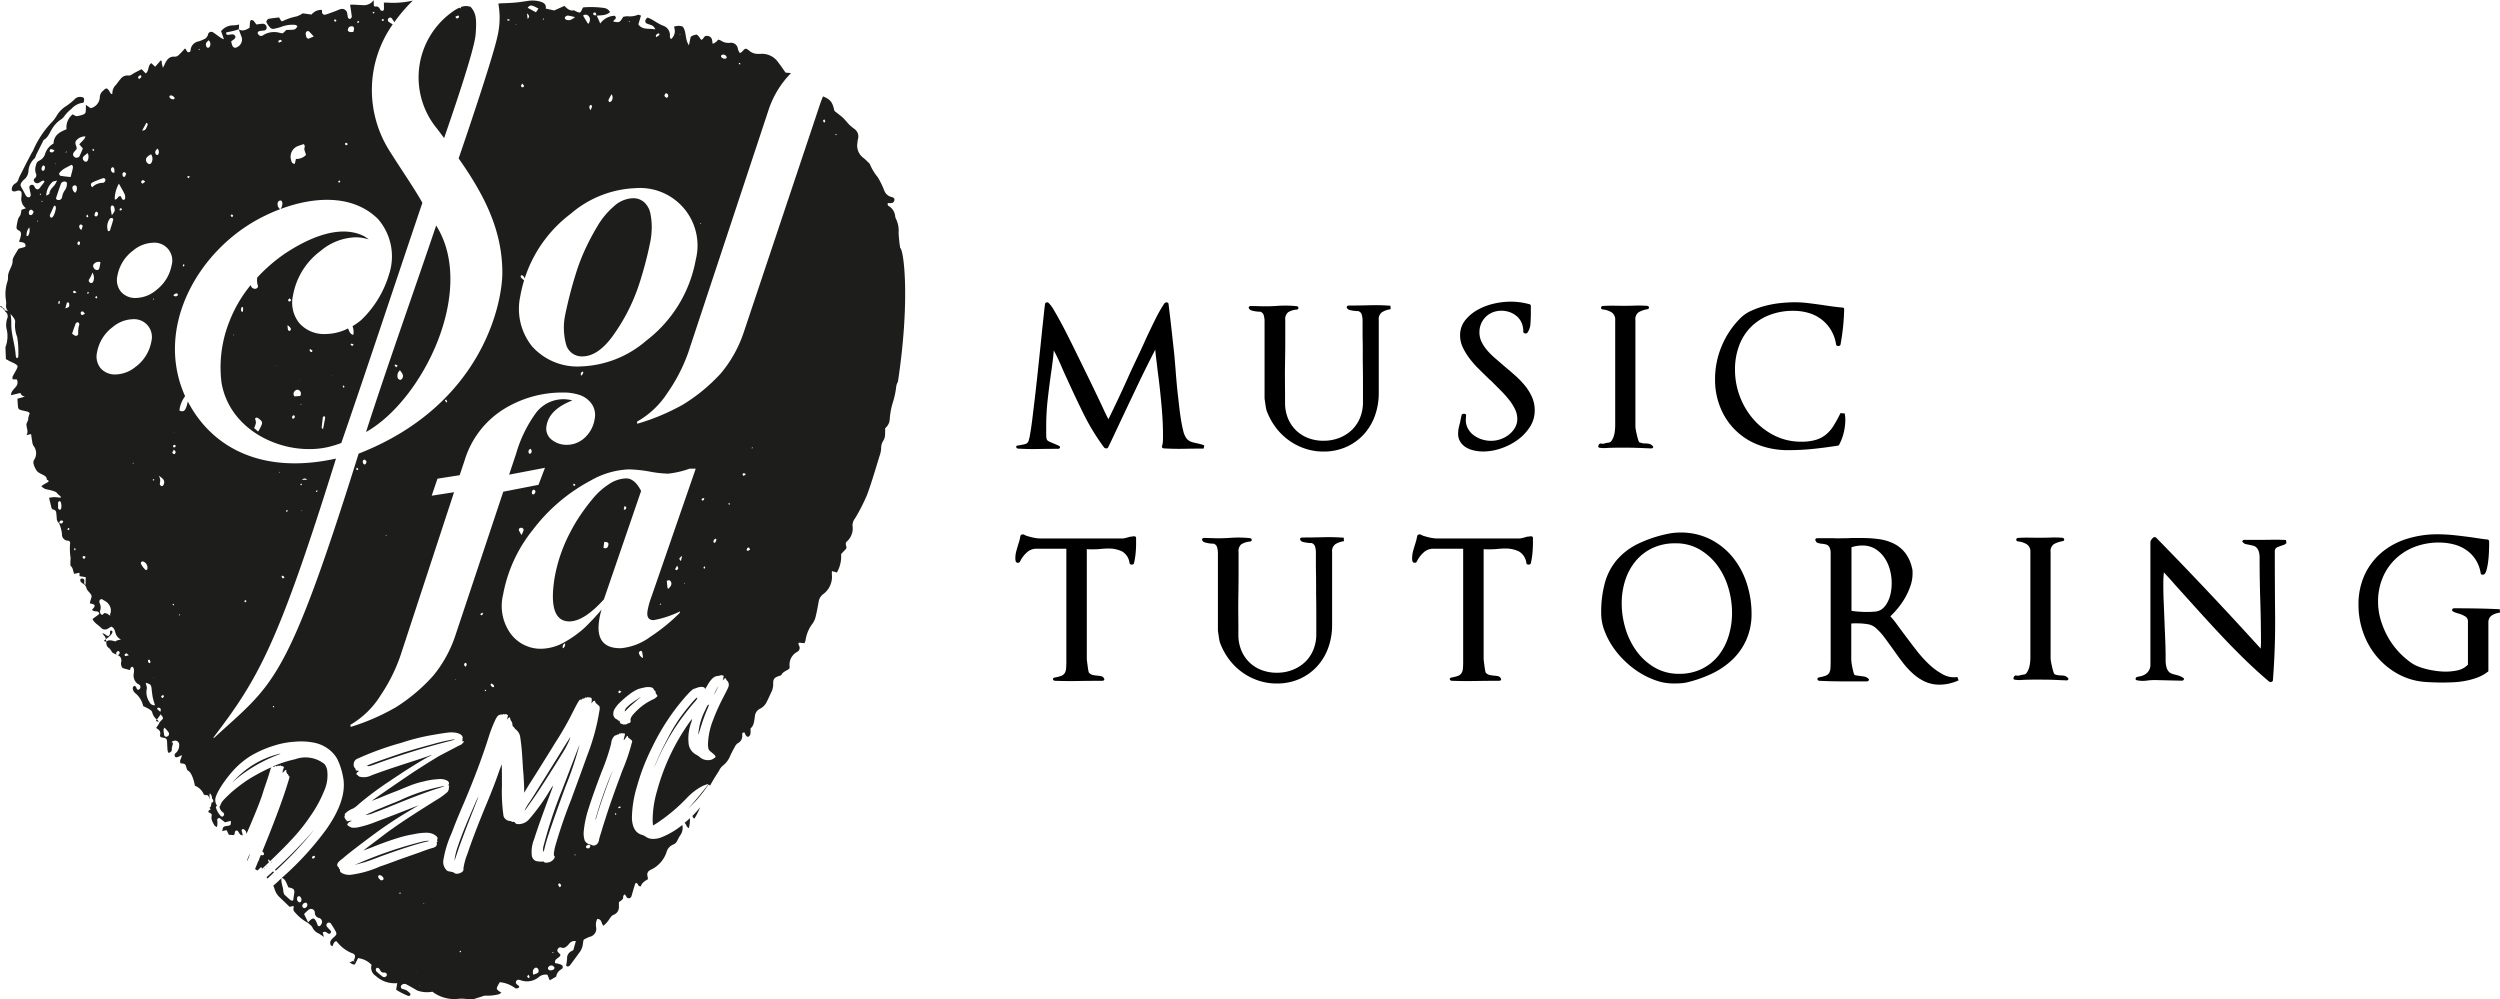<?xml version="1.0" encoding="UTF-8"?>
<svg xmlns="http://www.w3.org/2000/svg" width="225.331" height="90.058" viewBox="0 0 225.331 90.058">
  <g id="Logotipo" transform="translate(-204.596 -350.749)">
    <g id="Group_10" data-name="Group 10" transform="translate(204.596 350.749)">
      <path id="Path_31" data-name="Path 31" d="M260.708,409.615q.115-.381.259-.819t.373-.994a5.518,5.518,0,0,0,.216-.554c-.01,0-.039.012-.087.029s-.129.164-.244.442a5.59,5.59,0,0,0-.632,2.174c0,.052.009.051.029,0S260.669,409.742,260.708,409.615Z" transform="translate(-197.649 -343.738)" fill="#1d1d1b"></path>
      <path id="Path_32" data-name="Path 32" d="M212.928,402.141a1.1,1.1,0,0,0,.167.093c.015-.016.031-.018.047-.031a1.255,1.255,0,0,0-.039-.2C213.04,402.05,212.977,402.1,212.928,402.141Z" transform="translate(-203.562 -344.389)" fill="#1d1d1b"></path>
      <path id="Path_33" data-name="Path 33" d="M213.715,401.4c0-.035-.075-.079-.124-.1-.016-.007-.074.036-.083.066-.044.145.046.337-.153.425-.207.042-.3-.253-.556-.21a2.091,2.091,0,0,1,.261.316.752.752,0,0,1,.06.192C213.385,401.887,213.716,401.642,213.715,401.4Z" transform="translate(-203.578 -344.476)" fill="#1d1d1b"></path>
      <path id="Path_34" data-name="Path 34" d="M262.245,405.762l-.087.145a4.2,4.2,0,0,0-.315.623c0,.017.033-.036.1-.16s.134-.251.2-.384A1.156,1.156,0,0,0,262.245,405.762Z" transform="translate(-197.492 -343.922)" fill="#1d1d1b"></path>
      <path id="Path_35" data-name="Path 35" d="M214.02,403.267c.007,0,.011,0,.017,0l-.052-.025A.436.436,0,0,1,214.02,403.267Z" transform="translate(-203.431 -344.236)" fill="#1d1d1b"></path>
      <path id="Path_36" data-name="Path 36" d="M242.848,351.311a1.2,1.2,0,0,0-.9.025c.008.006.024.009.026.017.008.025-.021.063-.034.094l-.088-.054.008-.02a3.151,3.151,0,0,0-.538.3,7.257,7.257,0,0,0-1.485,10.633c.248.329.372.492.622.83.59-1.722,2.743-7.908,2.844-9.382C243.391,352.5,243.374,351.877,242.848,351.311Zm-1.29,1.022c-.028-.01-.042-.063-.084-.132a1.864,1.864,0,0,1,.257-.117c.012,0,.085.094.073.126A.182.182,0,0,1,241.558,352.333Z" transform="translate(-200.43 -350.689)" fill="#1d1d1b"></path>
      <path id="Path_37" data-name="Path 37" d="M229.952,417.555l.2-.293-.2.268a39.178,39.178,0,0,1-3.3,3.341.728.728,0,0,1,.061.108c.287-.273.572-.535.861-.824A31.978,31.978,0,0,0,229.952,417.555Z" transform="translate(-201.86 -342.495)" fill="#1d1d1b"></path>
      <path id="Path_38" data-name="Path 38" d="M224.429,419.743l-.012.031.013.09.257-.67A2,2,0,0,0,224.429,419.743Z" transform="translate(-202.136 -342.256)" fill="#1d1d1b"></path>
      <path id="Path_39" data-name="Path 39" d="M260.12,416.252c.027.1.043.206.181.241a7.524,7.524,0,0,0,.52-1.022C260.6,415.742,260.367,416.008,260.12,416.252Z" transform="translate(-197.706 -342.718)" fill="#1d1d1b"></path>
      <path id="Path_40" data-name="Path 40" d="M204.6,375.328c-.045.026.114.076.245.133l0-.009C204.81,375.341,204.705,375.27,204.6,375.328Z" transform="translate(-204.596 -347.702)" fill="#1d1d1b"></path>
      <path id="Path_41" data-name="Path 41" d="M259.489,416.778c.159.127.15.365.381.475a2.669,2.669,0,0,0,.092-.9C259.807,416.5,259.653,416.643,259.489,416.778Z" transform="translate(-197.784 -342.608)" fill="#1d1d1b"></path>
      <path id="Path_42" data-name="Path 42" d="M224.669,419.125l-.007-.008,0,.01Z" transform="translate(-202.107 -342.265)" fill="#1d1d1b"></path>
      <path id="Path_43" data-name="Path 43" d="M226.559,420.613c-.19.172-.389.347-.588.524.024.045.048.092.073.137.2-.178.395-.377.591-.562Z" transform="translate(-201.944 -342.08)" fill="#1d1d1b"></path>
      <path id="Path_44" data-name="Path 44" d="M226.344,419.919c.019,0,.044-.028.072-.076s.024-.052-.015-.011Q226.315,419.924,226.344,419.919Z" transform="translate(-201.898 -342.18)" fill="#1d1d1b"></path>
      <path id="Path_45" data-name="Path 45" d="M222.414,417.38l0-.019-.02,0Z" transform="translate(-202.387 -342.483)" fill="#1d1d1b"></path>
      <path id="Path_46" data-name="Path 46" d="M225.42,420.734c-.02.016-.043.03-.064.048q-.182.438-.308.751a1.17,1.17,0,0,0,.225.135l.323-.322c.03.055.057.106.087.161.218-.2.438-.409.638-.6a.073.073,0,0,1-.031,0c-.034-.063-.056-.13-.083-.2.034,0,.084-.023.1-.009a.955.955,0,0,1,.089.134c.8-.766,1.466-1.431,1.978-1.987a16.641,16.641,0,0,0,1.723-2.174,11,11,0,0,0,1.177-2.18,3.428,3.428,0,0,0,.287-1.739,1.225,1.225,0,0,0-.257-.677,2.738,2.738,0,0,0-2.642-.436,11.128,11.128,0,0,0-2.023.655c.025,0,.051,0,.071.024s.047.027.087-.016q.172-.133.172-.03c0,.035.024.031.072-.012s.091-.054.129-.035a.135.135,0,0,0,.129-.01c.047-.026.072-.026.072,0s.015.036.043.031a.314.314,0,0,1,.157.049l.087.036-.087.273a.781.781,0,0,0-.043.252c.009.008.053-.03.129-.112.076-.1.134-.143.172-.134s.048.061.029.149l.028.073.029.046c0,.052.009.075.028.072s.038.011.058.042.038.062.057.093a.155.155,0,0,1,.028.072c0,.035.009.042.029.02.038-.024.047.009.028.1s-.057.226-.115.407q-.632,2.123-2.326,6.262l0,.01a.322.322,0,0,1,.155.2.127.127,0,0,1-.038.1.189.189,0,0,1-.244,0l-.172.415A.477.477,0,0,0,225.42,420.734Z" transform="translate(-202.058 -343.208)" fill="#1d1d1b"></path>
      <path id="Path_47" data-name="Path 47" d="M217.107,408.559c-.006.043.164.063.264.1a1.948,1.948,0,0,0-.193-.241A.36.36,0,0,0,217.107,408.559Z" transform="translate(-203.044 -343.592)" fill="#1d1d1b"></path>
      <path id="Path_48" data-name="Path 48" d="M225.011,412.243a8.555,8.555,0,0,0-1.579,1.31l-.229.246.288-.256q.258-.226.573-.462a13.709,13.709,0,0,1,3.5-1.881l-.057-.016A8.188,8.188,0,0,0,225.011,412.243Z" transform="translate(-202.287 -343.25)" fill="#1d1d1b"></path>
      <path id="Path_49" data-name="Path 49" d="M226.019,420.2c-.076.064-.1.093-.057.087C226.039,420.2,226.058,420.171,226.019,420.2Z" transform="translate(-201.947 -342.132)" fill="#1d1d1b"></path>
      <path id="Path_50" data-name="Path 50" d="M225.813,420.369c-.057.062-.067.089-.028.082C225.842,420.373,225.851,420.345,225.813,420.369Z" transform="translate(-201.97 -342.111)" fill="#1d1d1b"></path>
      <path id="Path_51" data-name="Path 51" d="M232.587,427.877l.028-.006-.015-.009Z" transform="translate(-201.123 -341.18)" fill="#1d1d1b"></path>
      <path id="Path_52" data-name="Path 52" d="M240.267,368.832c-1.915,5.682-4.494,12.9-6.322,18.612C239.052,384.583,243.945,374.666,240.267,368.832Zm-3.6,12.784a1.257,1.257,0,0,1-.144-.167c-.009-.015.047-.1.057-.092a1.628,1.628,0,0,1,.217.1Zm.576.943c-.031.082-.139.188-.212.187a.315.315,0,0,1-.229-.174.659.659,0,0,1,.2-.694C237.194,382.126,237.342,382.309,237.243,382.559Z" transform="translate(-200.954 -348.505)" fill="#1d1d1b"></path>
      <path id="Path_53" data-name="Path 53" d="M242.363,416.474q-.3.712-.445,1.071c-.23.574-.427,1.106-.589,1.6a5.23,5.23,0,0,0-.273,1.1c-.019.107-.024.154-.013.144s.071-.189.187-.535q.344-1.091,1.55-4.14.43-1.083.416-1.093a4.2,4.2,0,0,0-.273.564Q242.664,415.764,242.363,416.474Z" transform="translate(-200.074 -342.823)" fill="#1d1d1b"></path>
      <path id="Path_54" data-name="Path 54" d="M250.678,410.167a2.742,2.742,0,0,0,.1-.315q0-.025-.057.074c-.038.067-.11.183-.215.347s-.239.378-.4.639-.369.594-.617,1q-1.695,2.723-2.326,3.711a4.559,4.559,0,0,0-.488.808c0,.051.057-.01.172-.185.038-.058.134-.2.288-.413q.688-.946,1.779-2.685.575-.9,1.091-1.739A9.407,9.407,0,0,0,250.678,410.167Z" transform="translate(-199.375 -343.415)" fill="#1d1d1b"></path>
      <path id="Path_55" data-name="Path 55" d="M233.781,420.136l.057-.01q.459-.133,1.55-.558,2.614-.949,4.02-1.3c.21-.037.316-.072.316-.107a2.77,2.77,0,0,0-.574.075,37.71,37.71,0,0,0-6.115,2.11Z" transform="translate(-201.067 -342.384)" fill="#1d1d1b"></path>
      <path id="Path_56" data-name="Path 56" d="M250.568,412.68q-.374.981-.718,1.867a40.819,40.819,0,0,0-1.694,5.146,1.085,1.085,0,0,0,0,.361l.029.072.029-.082c.018-.073.066-.262.143-.568q.26-1.025,1.809-5.244a32.348,32.348,0,0,0,1.263-3.754q0-.025-.244.6T250.568,412.68Z" transform="translate(-199.193 -343.337)" fill="#1d1d1b"></path>
      <path id="Path_57" data-name="Path 57" d="M252.343,416.912l.028.046q.143-.514.316-1.035.489-1.5,1.091-3.054l.144-.387-.345.808A36.136,36.136,0,0,0,252.343,416.912Z" transform="translate(-198.671 -343.089)" fill="#1d1d1b"></path>
      <path id="Path_58" data-name="Path 58" d="M251.461,380.9q1.529.005,2.981-2.167a16.953,16.953,0,0,0,2.17-4.4,33.82,33.82,0,0,0,1-3.833,7.369,7.369,0,0,0,.116-1.19,6.084,6.084,0,0,0-.112-1.234,1.9,1.9,0,0,0-.528-1.031,1.452,1.452,0,0,0-1.058-.4,2.649,2.649,0,0,0-1.706.723,7.067,7.067,0,0,0-1.51,1.826,21.657,21.657,0,0,0-1.09,2.062,17.573,17.573,0,0,0-.707,1.784,38.14,38.14,0,0,0-1.07,4.024,5.743,5.743,0,0,0,.046,2.7A1.467,1.467,0,0,0,251.461,380.9Z" transform="translate(-198.985 -348.777)" fill="#1d1d1b"></path>
      <path id="Path_59" data-name="Path 59" d="M241.939,410.052c.01-.01-.053-.012-.187-.006a17.316,17.316,0,0,0-1.837.427q-1.437.383-2.756.795-2.239.757-3.015,1.074c-.1.034-.125.065-.085.092q.115.057.631-.137a68.318,68.318,0,0,1,6.6-2.066C241.714,410.122,241.93,410.062,241.939,410.052Z" transform="translate(-200.942 -343.391)" fill="#1d1d1b"></path>
      <path id="Path_60" data-name="Path 60" d="M204.821,375.444a.284.284,0,0,0,.164.179.207.207,0,0,1-.01-.071C204.982,375.517,204.905,375.479,204.821,375.444Z" transform="translate(-204.568 -347.685)" fill="#1d1d1b"></path>
      <path id="Path_61" data-name="Path 61" d="M241.026,413.789l-.057-.016a16.552,16.552,0,0,0-3.961,1.292l-2.125.864-1,.461a2.4,2.4,0,0,0,.832-.225q.46-.158,2.125-.839,2.47-1,3.732-1.38Z" transform="translate(-200.962 -342.928)" fill="#1d1d1b"></path>
      <path id="Path_62" data-name="Path 62" d="M255.522,389.108a2.933,2.933,0,0,0-1.546.524,6.368,6.368,0,0,0-1.476,1.332,18.689,18.689,0,0,0-1.166,1.564,14.587,14.587,0,0,0-.853,1.457A14.013,14.013,0,0,0,249.093,398q-.659,3.991,1.321,4,1.334-.015,3.112-1.99l3.353-9.767Q256.3,389.1,255.522,389.108Zm-1.676,6.212a.27.27,0,0,1-.16.087.7.7,0,0,1-.2-.034l.071-.547c.32.019.4.074.375.268A.536.536,0,0,1,253.846,395.32Zm1.57-3.387c-.021.009-.1-.038-.1-.052.016-.091.045-.18.072-.279.074.039.129.052.137.078A.192.192,0,0,1,255.416,391.933Z" transform="translate(-199.095 -345.989)" fill="#1d1d1b"></path>
      <path id="Path_63" data-name="Path 63" d="M285.687,373.1a11.991,11.991,0,0,1-.143-1.367,2.411,2.411,0,0,0-.235-1.252.706.706,0,0,1-.075-.246,1.2,1.2,0,0,0-.554-.9.2.2,0,0,1-.1-.283c.056,0,.117.007.179.008.244,0,.354-.066.4-.242.038-.142-.021-.257-.247-.314a.909.909,0,0,1-.655-.568,7.809,7.809,0,0,0-.594-1.216,4.648,4.648,0,0,1-.695-1.142c-.029-.094-.134-.168-.21-.243a3.3,3.3,0,0,0-.382-.35,1.378,1.378,0,0,1-.542-1.374,2.1,2.1,0,0,1,.046-.325.823.823,0,0,0-.329-.92c-.136-.107-.275-.21-.4-.327-.109-.1-.2-.216-.3-.325a4.226,4.226,0,0,0-.348-.373c-.244-.21-.5-.4-.745-.6-.179-.8-.348-1.022-1.03-1.305-.087.224-.172.434-.257.677l-.391,1.171.084-.011-.085.014-6.507,19.454a11.264,11.264,0,0,1-2.06,3.669,15.678,15.678,0,0,1-3.441,2.827,19.819,19.819,0,0,1-4.082,1.707l-.027-.191a7.821,7.821,0,0,0,2.747-2.593,15.157,15.157,0,0,0,1.87-3.625l7.282-21.993a8.546,8.546,0,0,1,1.982-3.2,1.852,1.852,0,0,0-.309-.03,1.79,1.79,0,0,1-.185-.025c-.218-.306-.417-.615-.644-.9a1.771,1.771,0,0,0-1.621-.782,1.959,1.959,0,0,1-.2,0,1.166,1.166,0,0,1-.783-.27c-.335-.277-.378-.256-.68.088a.807.807,0,0,1-.188.108,1.55,1.55,0,0,1-.173-.354.625.625,0,0,0-.741-.565,1.232,1.232,0,0,1-.807-.212.931.931,0,0,0-.229-.081,1.046,1.046,0,0,1-.5.379c-.02-.132-.034-.252-.058-.371a.443.443,0,0,0-.424-.342c-.182-.029-.283.076-.365.226-.026.049-.094.078-.176.141-.1-.134-.176-.254-.268-.366a.925.925,0,0,0-.164-.129c-.122.035-.25.064-.371.111a.713.713,0,0,0-.16.123l-.152.742c-.391-.574-.193-1.228-.567-1.69a1.092,1.092,0,0,0-.787.021.946.946,0,0,1-.242,1.1c-.038-.026-.064-.034-.071-.049a.461.461,0,0,1-.052-.184.9.9,0,0,0-.667-.987c-.355-.154-.677-.381-1.017-.57a3.541,3.541,0,0,0-.326-.142c-.185.151-.259.295-.156.479.252.2.692.114.852.591-.571-.125-1.162.078-1.525-.46l.238-.792c-.124-.033-.223-.094-.277-.066a1.926,1.926,0,0,1-.962.128,2.248,2.248,0,0,0-.362.054c-.326.525-.326.525-.888.429a.328.328,0,0,1,.044-.114c.043-.049.115-.079.145-.133a.222.222,0,0,0,.018-.178c-.024-.049-.106-.111-.147-.1a1.685,1.685,0,0,0-1.245.7c-.061-.142-.108-.256-.16-.37s-.106-.225-.158-.336c.407-.057.848.01,1.2-.333a.757.757,0,0,0-.61-.373,8.47,8.47,0,0,0-1.8-.043.374.374,0,0,0-.061.072c-.209.463-.209.463-.632.268-.058-.027-.123-.084-.175-.074-.373.067-.6-.172-.834-.4l-.916.411-.763-.169c.055-.366-.153-.519-.451-.617a2.608,2.608,0,0,0-1.224-.065c-.345.049-.69.107-1.035.137-.413.036-.826.055-1.239.065a1.891,1.891,0,0,0-.325.034,7.232,7.232,0,0,1-.1,3.024c-.426,1.964-3.011,9.581-3.48,10.925,2.154,3.068,3.884,6.242,3.937,10.1.08,2.741-1.7,12.111-12.951,16.511-6.54,20.907-7.694,20.7-13.018,25.611-.034.031-.084-.009-.056-.045,4.028-5.291,5.794-8.3,11.033-25.122-6.566,1.452-11.15-.906-13.36-5.157a2.2,2.2,0,0,1-.223.717c-.116.215-.326.21-.529.108a2.6,2.6,0,0,1,.517-1.292c-.015-.03-.031-.058-.046-.09-2.732-6.236,1.32-13.18,6.988-16.049a15.443,15.443,0,0,1,1.625-.718.533.533,0,0,1-.2-.643.275.275,0,0,1,.187-.134c.12-.02.185.073.206.183a.856.856,0,0,1-.162.582c2.913-1.09,6.45-1.387,8.771.887a5.136,5.136,0,0,1,1,5.028,9.365,9.365,0,0,1-2.5,4.091,6.324,6.324,0,0,1-.784.556,1.445,1.445,0,0,1,.071.785c-.329-.087-.353-.356-.478-.582a4.509,4.509,0,0,1-1.994.5,2.97,2.97,0,0,1-2.393-.979,2.926,2.926,0,0,1-.568-2.5,6.364,6.364,0,0,1,2.466-3.994,5.157,5.157,0,0,1,3.141-1.242,3.7,3.7,0,0,1,1.214.194,2.572,2.572,0,0,0-.47-.322c-2.263-1.1-5.187.322-7.157,1.648a14.854,14.854,0,0,0-2.42,2.107,1.674,1.674,0,0,0,.06.746c.048.135-.114.278-.266.271a.394.394,0,0,1-.38-.344,11.933,11.933,0,0,0-1.912,3.259,11.15,11.15,0,0,0-.725,5.517c.759,4.563,5.909,6.715,9.673,5.812a9.468,9.468,0,0,0,1.127-.348c2.3-6.643,5.049-14.99,7.31-21.648-.732-1.313-1.922-3.024-2.9-4.583a10.255,10.255,0,0,1,.225-11.5c-.125-.076-.248-.148-.356-.226a.219.219,0,0,1-.009-.334.188.188,0,0,1,.279.016,2.647,2.647,0,0,1,.227.348,14.663,14.663,0,0,1,1.673-1.951l-.045.012a7.864,7.864,0,0,1-2.3.171c-.082,0-.165,0-.268.008,0,.208.016.4.007.587,0,.053-.062.145-.1.147-.073,0-.19-.022-.214-.072-.1-.212-.211-.371-.481-.307-.026.007-.065-.045-.117-.084l-.011-.5a1.086,1.086,0,0,1-1.042.445c-.256,0-.514-.029-.771-.04-.1,0-.2.006-.315.01.058.384.116.721.153,1.059a.278.278,0,0,1-.116.2c-.083.056-.209-.026-.237-.143s-.034-.214-.055-.32a.465.465,0,0,0-.606-.4c-.165.044-.32.128-.482.188-.282.1-.563.21-.851.3a.248.248,0,0,1-.336-.2c-.02-.075.046-.173-.06-.226a1.169,1.169,0,0,0-.887.426l-.79-.111a2.2,2.2,0,0,1-.553.277,5.017,5.017,0,0,0-1.267.431c-.031.015-.081-.01-.123-.017l-.191-.32c-.3.036-.573.061-.845.108a.322.322,0,0,0-.3.319c.042.07.09.165.151.252.27.381.355.41.8.281a2.922,2.922,0,0,0,.431-.128,2.818,2.818,0,0,1,1.2-.163c.07,0,.139.064.219.1a.809.809,0,0,1-.111.2.451.451,0,0,1-.217.129c-.209.024-.423.02-.668.028l-.328.308c-.094-.014-.157-.02-.219-.031a1.863,1.863,0,0,0-1.589.224.276.276,0,0,1-.241.027.4.4,0,0,1-.2-.211c-.04-.126.075-.2.18-.219.144-.033.3-.029.442-.056a.258.258,0,0,0,.17-.308.345.345,0,0,0-.366-.291c-.187.011-.373.043-.561.066a2.419,2.419,0,0,0-.246-.332.311.311,0,0,0-.219-.065c-.036,0-.087.092-.094.148-.025.188-.034.378-.046.541-.333.206-.633.344-.971.147.01-.147.019-.293.029-.441l.006,0a2,2,0,0,1-.5.08,1.4,1.4,0,0,0-1.131.52l.254.734a2.006,2.006,0,0,1-.275-.122c-.227-.157-.443-.332-.676-.481a.3.3,0,0,0-.488.19.606.606,0,0,1-.364.415,3.546,3.546,0,0,1-.473.189.871.871,0,0,0-.732.855c0,.034-.049.064-.076.1-.286.112-.26-.209-.427-.316-.184.2-.362.406-.563.59a.5.5,0,0,1-.328.151c-.528-.056-.754.284-.942.69-.031.069-.065.136-.152.316-.053-.211-.078-.3-.1-.4s.039-.215-.1-.271l-.5.572-.351-.326c-.336.232-.179.685-.5.927l-.373-.382c-.259.135-.5.252-.739.389-.146.085-.275.208-.46.18a.769.769,0,0,0-.713.334c-.141.16-.262.335-.391.5a1.061,1.061,0,0,0-.333.835c-.166.013-.192-.135-.256-.235-.212-.329-.3-.343-.567-.069a.77.77,0,0,0-.306.538,1.062,1.062,0,0,1-.83,1.043l-.426-.3c0,.236,0,.4-.013.559a.311.311,0,0,1-.2.3,2.463,2.463,0,0,1-.6.158c-.124.007-.254-.1-.379-.161a1.488,1.488,0,0,0-.552,1.342c-.612.246-1.141.528-1.174,1.29a1.58,1.58,0,0,0-.762.951.983.983,0,0,1-.534.592.5.5,0,0,0-.278.395,1.083,1.083,0,0,0-.018.743.353.353,0,0,1-.1.453.2.2,0,0,0-.052.28.31.31,0,0,0,.377.147c.114-.048.215-.127.324-.187.073-.04.151-.073.238.06-.154.2-.312.415-.481.621a.222.222,0,0,1-.333-.01,1.811,1.811,0,0,1-.129-.217.216.216,0,0,0-.271-.094.209.209,0,0,0-.157.238c.017.126.045.25.069.374a1.255,1.255,0,0,1,.053.309.25.25,0,0,1-.125.185.279.279,0,0,1-.224-.053.6.6,0,0,1-.145-.2c-.1-.183-.189-.374-.3-.554-.165-.278-.165-.371.035-.619a.712.712,0,0,1,.126-.139,1.069,1.069,0,0,0,.428-.8,1.654,1.654,0,0,1,.529-1.114c.1-.083.123-.255.187-.383.215-.433.433-.864.651-1.3.414-.224.543-.672.78-1.034a2.655,2.655,0,0,1,.726-.779,1.109,1.109,0,0,0,.328-.291,3.714,3.714,0,0,1,.688-.717,1.609,1.609,0,0,1,1.071-.537c.121-.373.063-.491-.22-.518a.639.639,0,0,0-.573.2,5.1,5.1,0,0,1-.786.629,2.629,2.629,0,0,0-.766.742,3.726,3.726,0,0,1-.429.618,8.59,8.59,0,0,0-1.773,2.654,1.356,1.356,0,0,1-.1.161q-.251.474-.5.949c-.125.244-.244.489-.366.733-.111.225-.241.443-.33.677a.666.666,0,0,1-.312.436.6.6,0,0,0-.3.619c.2.193.371.044.546.021.207-.026.326.066.334.27,0,.084-.008.169-.01.253a1.054,1.054,0,0,0,.4,1.066l-.408.143a2.564,2.564,0,0,1-.082.44c-.051.134-.172.241-.212.374a4.924,4.924,0,0,0-.148.735.278.278,0,0,0,.179.3c.254.107.245.319.2.532-.034.159-.092.311-.152.5.12.018.2.027.274.043.245.049.337.163.3.378-.014.082-.61.165-.646.239-.111.235-.519.771-.507,1.027.024.5-.419.945-.415,1.448a1.324,1.324,0,0,1-.048.433,3.582,3.582,0,0,0-.134,1.727,1.953,1.953,0,0,1,0,.5.688.688,0,0,0,.184.453c-.1-.039-.212-.049-.307-.091a.264.264,0,0,0,.076.15.5.5,0,0,1,.152.617,1.892,1.892,0,0,0-.069.862,2.752,2.752,0,0,1-.087,1.718c.015.375.027.7.042,1.07.067.036.157.079.242.133.232.15.882.337.806.578a1.659,1.659,0,0,1-.125.282c-.106.2-.225.389-.32.592-.029.063,0,.154,0,.235l.38.013a.587.587,0,0,1-.078.653c-.084.116-.2.21-.274.33a.6.6,0,0,0-.167.436l.843-.2c.162.45.633.23.259.371a5.136,5.136,0,0,1-.522.137,7.907,7.907,0,0,0,.06.833.342.342,0,0,0,.161.173c.235.072.479.116.717.18.053.015.094.07.162.121l-.143.479c.1.081-.236.529-.139.606,0,.292.191.591-.006.89-.035.053.407-.133.418-.052.028.2.055.407.093.609a1.1,1.1,0,0,0,.114.411,1.061,1.061,0,0,1,.061,1.268.467.467,0,0,0-.051.35,1.785,1.785,0,0,0,.313.668c.315.338.9.339.882.766.445.2-.1.25-.493.6a1.4,1.4,0,0,0,.346.241c.21.064.916.172,1.043.348a2.152,2.152,0,0,0,.266.259c.054.051.157.088.067.188a4.776,4.776,0,0,0-.545-.058,3.554,3.554,0,0,0-.479.06c.071.293.135.552.193.812.03.132.061.227.2.252a.305.305,0,0,1,.255.306c.02.163.036.327.043.49a.543.543,0,0,0,.2.413h0a3.348,3.348,0,0,1,.272.995.554.554,0,0,0,.579.6c.047,0,.1.065.135.094a.406.406,0,0,1,.019.135,5.4,5.4,0,0,0,.047,1.339,3.971,3.971,0,0,0-.011.69c.23.178.223.463.326.728l.479-.1.011.309.556.087-.016.7c-.272-.2.038-.383-.2-.543a.273.273,0,0,0-.219-.007c-.074.027-.072.2-.008.274a.485.485,0,0,0,.134.125.65.65,0,0,1,.378.454.678.678,0,0,0,.156.263c.369.408.357.389.187.891a1.609,1.609,0,0,0-.035.211,2.483,2.483,0,0,1,.29.069c.162.062.178.174.055.328-.045.057-.093.111-.16.19.363.275.516-.035.665.344-.051.093-.569.413-.612.491.166.348.5.509.744.754a.487.487,0,0,0,.665.083c.1-.054.2-.12.271-.167.3.119.316.368.388.57a.87.87,0,0,0,.492.587c.031.012-.513.087-.471.188-.324-.082-.612-.2-.858.01.018.227.007.422.26.588a1,1,0,0,1,.245.336c.056.1.278.18.469.264-.02-.012-.045-.024-.052-.04a.207.207,0,0,1,.129-.289.165.165,0,0,1,.146.055.22.22,0,0,1-.172.3.594.594,0,0,1,.22.142.543.543,0,0,1,.109.456.644.644,0,0,0,.123.57l.641.18c.1-.071.022-.3.265-.291.033.052.1.115.108.183a1.166,1.166,0,0,1-.01.419.972.972,0,0,0,.253.844c.056.075.172.1.251.167a.257.257,0,0,1,.065.328.217.217,0,0,1-.123.118c-.126.025-.172-.073-.209-.172a.22.22,0,0,0-.058-.106c-.046-.031-.133-.076-.155-.058a.3.3,0,0,0-.112.184.6.6,0,0,0,.241.477,2.094,2.094,0,0,1,.7,1.154c.215.108.406.187.578.3.1.062.218.166.233.263a1.186,1.186,0,0,0,.413.647,2.642,2.642,0,0,0,.343-.472l.044.054c.208.251.229.322.02.5a.953.953,0,0,0-.16.207.092.092,0,0,0-.054-.047c.015.02.031.038.045.06a5.2,5.2,0,0,1-.293.452c.129.115.286.19.332.306.126.315-.075.278.079.534.565.1.563.1.581.607.007.2.017.4.038.6a.829.829,0,0,0,.081.209c.218-.051.316-.169.3-.35-.022-.2.2-.57.03-.592s.183-.207.343-.16a.378.378,0,0,1,.291.411.921.921,0,0,1-.3.695.237.237,0,0,0-.081.318c.047.1.171.1.372,0l.243-.124c0,.286-.254.479-.106.74.175.033.4-.017.482.245.025.076.085.378.176.414.335.133.582,1,.623,1.356a1.46,1.46,0,0,1,.825.823l.072-.009a.188.188,0,0,1,0,.049c.273-.056.339.021.429.32.066.219-.078-.529.057-.473a.647.647,0,0,1,.171.471c.019.011.044.015.056.03a.743.743,0,0,1,.067.2c-.037.036-.078.1-.135.118,0,0-.017-.007-.025-.009-.026.117-.053.235-.071.351-.036.044-.046.066-.063.074-.163.078.148.152-.016.228-.1.045-.169.106-.129.227.546.227.1.26.338.816a2.138,2.138,0,0,0,.2.37c.039.058.121.089.211.151a1.342,1.342,0,0,0,.03-.614c0-.108.036-.194.206-.212l.5.392.52-.134c.01.4,0,.409-.32.458-.368.055-.375.061-.451.463l.391-.081.053.106.012-.02.017.015a.274.274,0,0,0-.029.007l.152.308.444.031c.16-.128.007-.426.3-.41.2.1.166.436.508.426-.021-.1-.039-.189-.062-.279s-.08-.191.019-.271c.043,0,.091-.016.119,0a.472.472,0,0,1,.256.434c.75-1.723,1.242-2.948,1.46-3.638q.115-.381.287-.876t.3-.917c.085-.282.138-.45.157-.5a.331.331,0,0,1,.091-.089c-.1.045-.218.08-.321.129a17.126,17.126,0,0,0-1.851,1.009,15.227,15.227,0,0,0-1.478,1.125q-.546.508-.746.737a1.121,1.121,0,0,0-.259.47.117.117,0,0,1-.07.075.739.739,0,0,0,.354.552c.039.021.042.107.071.192a.545.545,0,0,1-.13.157.186.186,0,0,1-.164-.031,1.937,1.937,0,0,1-.451-.77.13.13,0,0,1,.028-.111.4.4,0,0,1,.079-.071.525.525,0,0,1-.09-.133.924.924,0,0,1-.057-.558,2.826,2.826,0,0,1,.273-.641,7.75,7.75,0,0,1,.545-.858q.329-.457.7-.884a7.617,7.617,0,0,1,1.666-1.415,9.8,9.8,0,0,1,2.125-.928,7.653,7.653,0,0,1,1.894-.347,6.072,6.072,0,0,1,1.781.111,3.18,3.18,0,0,1,1.149.519,2.823,2.823,0,0,1,.832.911,6.019,6.019,0,0,1,.517,1.558q.459,2.035-1.493,4.8a26.93,26.93,0,0,1-4.006,4.373c.281.15.292.171.586.858.058.012.137.025.211.046.262.076.353.191.325.422s-.067.459-.107.721c-.069-.006-.165.013-.214-.025-.19-.151-.366-.319-.546-.484a.268.268,0,0,1-.062-.1.9.9,0,0,1-.062-.229c-.015-.395-.233-.77-.159-1.179-.2.182-.378.356-.589.544-.055.047-.106.089-.158.136a1.79,1.79,0,0,1,.107.261,1.71,1.71,0,0,0,.371.686c.336.322.671.645.995.958l.365-.083c0,.208-.079.384.082.538a4.134,4.134,0,0,0,1.223,1h0c.144.141.333.26.4.426a1.065,1.065,0,0,0,.561.523,4.612,4.612,0,0,1,.454.312l-.1-.417a.613.613,0,0,1,.185-.053.316.316,0,0,1,.168.063c.117.088.242.2.362.043.088-.112-.013-.219-.1-.309a2.869,2.869,0,0,1-.244-.268.241.241,0,0,1,.056-.32.234.234,0,0,1,.323.069c.133.2.259.408.378.618.164.289.141.356-.123.595a1.315,1.315,0,0,0-.307.356.521.521,0,0,0,.011.337c.012.049.106.081.173.128.132-.368.132-.368.335-.475.038.043.076.089.12.129a3.24,3.24,0,0,0,1.307.967c.274.074.319.27.212.522a.394.394,0,0,1-.07.109.19.19,0,0,1,.061.157l.015.015-.013.013v-.028l-.111-.108a.689.689,0,0,1-.337.132c.151.084.271.238.5.2l.283-.568a1.969,1.969,0,0,1,1.221.612.857.857,0,0,0,.371.986,2.5,2.5,0,0,0,1.941.655l-.1.592a5.937,5.937,0,0,0,1.1.562.183.183,0,0,0,.159-.053.162.162,0,0,0,.018-.157,1.83,1.83,0,0,0-.363-.309,2.11,2.11,0,0,0-.352-.11.21.21,0,0,1-.03-.381.355.355,0,0,1,.4-.026c.255.129.5.279.751.416a1.262,1.262,0,0,0,.38.184,2.607,2.607,0,0,0,1.205.055,3.264,3.264,0,0,0,2.416.633,2.762,2.762,0,0,1,.795.055,1.042,1.042,0,0,0,.545-.027c.248-.09.5-.165.758-.242a.647.647,0,0,1,.3-.064,4.137,4.137,0,0,0,1.16-.121c.063,0,.123-.072.25-.152a2.323,2.323,0,0,1-.2-.118c-.239-.182-.26-.218-.165-.435a3.438,3.438,0,0,1,.22-.387,2.794,2.794,0,0,1,1.359.517.169.169,0,0,0,.111.046.463.463,0,0,0,.224-.058.117.117,0,0,0-.019-.2c-.168-.11-.318-.246-.176-.437.116-.156.31-.062.461-.016a1.65,1.65,0,0,0,1.563-.323.947.947,0,0,1,.766-.2l.209.507.585-.342a.875.875,0,0,1,.465-.662c.016-.012.033-.024.048-.037a.216.216,0,0,0-.04-.356,1.294,1.294,0,0,0-.287-.1c-.1-.026-.194-.04-.292-.061-.091-.422.42-.424.492-.751-.054-.058-.116-.134-.187-.2a.235.235,0,0,1-.054-.323.248.248,0,0,1,.314-.127c.244.1.4-.036.553-.17.076-.065.124-.161.2-.227a.58.58,0,0,1,.554-.178c-.075.269-.144.513-.224.795a.369.369,0,0,1-.109.078.7.7,0,0,0-.455.712,5.955,5.955,0,0,1-.088.633c.169.124.283.045.374-.076.266-.353.527-.709.787-1.068a1.58,1.58,0,0,0,.359-.878,1.886,1.886,0,0,1,.064-.328,4.049,4.049,0,0,1,.523-.256.739.739,0,0,0,.589-.913,1.227,1.227,0,0,1,.108-.7c.436,0,.347.409.56.609a2.5,2.5,0,0,0,.56-.637c.09-.128.2-.29.333-.338a.729.729,0,0,0,.5-.751c.008-.137,0-.274,0-.4a2.267,2.267,0,0,0,.335-.263c.1-.114-.025-.326.2-.437a1.438,1.438,0,0,1,.125.184.245.245,0,0,0,.235.167c.153,0,.214-.1.251-.226.1-.346.2-.694.31-1.04a.433.433,0,0,1,.069-.115c.26.021.141.337.457.308.067-.293.337-.475.635-.642a1.93,1.93,0,0,0-.046-.31.436.436,0,0,1,.189-.478,1.988,1.988,0,0,1,.218-.115,2.688,2.688,0,0,0,1.321-1.551,1.009,1.009,0,0,1,.595-.669.709.709,0,0,0,.382-.377,3.7,3.7,0,0,1,.234-.431,1.142,1.142,0,0,0,.214-.923V425.1a7.259,7.259,0,0,1-1.968,1.149,2.025,2.025,0,0,1-.631.111,1.128,1.128,0,0,1-.661-.167,1.2,1.2,0,0,0-.373-.192q-.862-.234-.918-1.513a10.229,10.229,0,0,1,.46-2.865,19.288,19.288,0,0,1,1.349-3.487,20.294,20.294,0,0,1,2.354-3.793q1.177-1.47,1.465-1.522a1.476,1.476,0,0,0,.229-.079,1.181,1.181,0,0,1,.373-.08.472.472,0,0,1,.288.053.147.147,0,0,1,.057.171l.172-.263q.43-.8.833-.92l.344-.062.057-.009c.038-.042.067-.051.087-.028a.085.085,0,0,0,.085.024c.115-.02.144.044.087.191v.052c-.038.127-.053.189-.043.188a.275.275,0,0,0,.071-.064c.135-.144.2-.164.2-.062l.029.073c.019-.02.028-.019.028.007s.038.075.116.148a.556.556,0,0,1,.057.5c-.019.073-.192.42-.517,1.045a18.291,18.291,0,0,0-.861,1.931,6.449,6.449,0,0,0-.46,2.118,1.91,1.91,0,0,0,.043.495.618.618,0,0,0,.244.28c.134.115.239.207.316.279.057.076.082.133.072.169s-.081.092-.215.166a.628.628,0,0,1-.345.112,1.1,1.1,0,0,1-.8-.219,2.155,2.155,0,0,0-.344-.248,1.282,1.282,0,0,1-.718-1.008,4.22,4.22,0,0,1,.259-1.978l.057-.243c0-.017-.01-.011-.028.018a1.009,1.009,0,0,1-.087.106,1.057,1.057,0,0,0-.115.15,19.408,19.408,0,0,0-2.928,6.188,9.393,9.393,0,0,0-.4,2.6c0,.138.009.308.029.511.018.013.153-.062.4-.226a15.642,15.642,0,0,0,2.756-2.343,5.563,5.563,0,0,1,1-.795,2.844,2.844,0,0,1,.373-.2,2.81,2.81,0,0,1,.316-.12c.076-.021.125-.026.143-.012q0,.025-.7.885c-.47.572-.789.951-.962,1.136l-.2.217.23-.223a11.489,11.489,0,0,0,1.55-1.846c.057-.079.1-.12.115-.124.052-.009.087.029.111.1.073-.137.151-.271.227-.406.185-.32.387-.633.587-.947a1.45,1.45,0,0,1,.323-.446,2.121,2.121,0,0,0,.7-.932c.121-.263.255-.52.4-.772a.826.826,0,0,1,.266-.336.73.73,0,0,0,.406-.771c-.007-.1.012-.209.2-.207.037.076.079.168.125.256s.146.176.252.118a.376.376,0,0,0,.166-.236,3.03,3.03,0,0,0,.007-.5c.353-.278.332-.783.417-1.242a.829.829,0,0,1,.484-.554,1.339,1.339,0,0,0,.581-.642c.143-.277.265-.564.4-.846a1.538,1.538,0,0,0,.161-.718c-.012-.459.1-.587.572-.738.06-.02.147-.036.166-.078.144-.311.5-.378.712-.567a.648.648,0,0,0,.036-.152,1.314,1.314,0,0,1,.683-1.366.4.4,0,0,0,.171-.544.854.854,0,0,1-.067-.172c-.006-.031.03-.069.052-.111l.492.048a1.316,1.316,0,0,0,.1-.261,3.237,3.237,0,0,1,.618-1.491,1.677,1.677,0,0,0,.273-.563c.117-.465.206-.937.289-1.41a1.041,1.041,0,0,1,.4-.688,1.939,1.939,0,0,0,.795-1.758c-.008-.1,0-.2,0-.329l.451.128a2.937,2.937,0,0,0,.379-1.661c.154-.163.283-.3.415-.438.189-.2-.1-.4.057-.653a1.584,1.584,0,0,0,.554-1.483,1.05,1.05,0,0,1,.229-.642,16.306,16.306,0,0,0,1.078-2.105c.454-1.216.8-2.47,1.193-3.712a2.175,2.175,0,0,0,.084-.5,1.259,1.259,0,0,1,.216-.722,1.027,1.027,0,0,0,.134-.482,5.32,5.32,0,0,0,.007-.6,1.153,1.153,0,0,0,.419-.88,6.825,6.825,0,0,1,.255-1.382,7.244,7.244,0,0,0,.327-1.5,1.068,1.068,0,0,1,.152-.422C286.605,377.758,286.008,373.249,285.687,373.1ZM271.24,356.428c.028.02.035.071.051.108-.038,0-.088.024-.111.007s-.035-.071-.051-.108C271.167,356.431,271.216,356.412,271.24,356.428ZM269.6,355.7a.33.33,0,0,1,.455.212c-.02.036-.034.094-.064.106a.386.386,0,0,1-.447-.151A.185.185,0,0,1,269.6,355.7Zm-1.906,15.152c.017.009.044.016.046.027s-.012.036-.02.055l-.071-.042ZM231.741,396.8c-.006-.013-.019-.031-.015-.042s.026-.011.04-.017l.017.043Zm1.408-1.868.012.112-.094.062c-.015-.035-.051-.088-.039-.1A.451.451,0,0,1,233.149,394.931Zm-.9-.943-.5.009C232.006,393.8,232.106,393.883,232.245,393.988Zm-.568.342.1.058-.1.117c-.019-.027-.053-.054-.053-.081S231.66,394.361,231.678,394.33Zm-1.258,2.37.072.1-.1.09c-.021-.027-.067-.065-.061-.08A.494.494,0,0,1,230.42,396.7Zm-.347,5.958c.047.027.073.088.1.129-.007.029-.009.063-.016.064-.054.007-.136.03-.156.007a.666.666,0,0,1-.081-.2C229.975,402.656,230.035,402.636,230.072,402.657Zm-.375-9.378c.016,0,.039,0,.045.007a.151.151,0,0,1,.009.056l-.066-.007Zm-2.988,11.556.049.124-.128.088c-.02-.047-.069-.106-.054-.137S226.662,404.858,226.709,404.835Zm-1.074-23.846-.057-.056.038-.037.034.042Zm.816-2.175c0,.017-.067.027-.11.042a.357.357,0,0,1,.012-.446c.039.016.1.028.1.044A2.575,2.575,0,0,1,226.452,378.813Zm1.584,10.441c-.054.109-.12.211-.224.391l-.36-.318a2,2,0,0,0,.163-.461,1.3,1.3,0,0,0-.08-.388.185.185,0,0,1,.29-.033C228.228,388.737,228.251,388.828,228.036,389.254Zm1.37-5.525.042-.031v.051Zm2.14,1.233-.013.044-.021-.035Zm-.836-4.419a.088.088,0,0,1-.052.026c-.179,0-.152-.151-.18-.255a1.443,1.443,0,0,1-.009-.259,1.293,1.293,0,0,1,.2.17C230.739,380.322,230.829,380.423,230.71,380.543Zm-.025-2.633a.121.121,0,0,1-.17-.111c0-.044.061-.089.119-.17a.917.917,0,0,1,.157.168C230.8,377.813,230.73,377.9,230.685,377.91Zm.239,10.564a.133.133,0,0,1-.053-.1c.007-.1.042-.194.192-.2.019.043.062.092.058.138C231.113,388.433,231,388.522,230.925,388.475Zm.167-2a.346.346,0,0,1,.066-.516.274.274,0,0,1,.346-.04.367.367,0,0,1,.1.519Zm.568.744-.043-.036.078-.047c0,.018.019.04.013.054S231.677,387.208,231.66,387.217Zm.993-4.743a.184.184,0,0,1-.2-.178c-.006-.027.035-.063.055-.094l.216.15C232.689,382.416,232.672,382.474,232.652,382.474Zm1.014,6.957c-.1-.1-.13-.117-.129-.129.035-.321.067-.643.112-.963.006-.036.088-.061.135-.09.026.048.081.1.074.145C233.807,388.713,233.741,389.03,233.666,389.431Zm.794-4.836-.011-.039.042.007Zm1.062,1.112a.644.644,0,0,1-.081-.143c-.006-.02.039-.054.062-.081a.706.706,0,0,1,.1.129C235.606,385.625,235.559,385.663,235.522,385.707Zm.773-3.763a1.485,1.485,0,0,1-.15-.142c-.007-.009.039-.088.055-.085a1.4,1.4,0,0,1,.226.065Zm2.727-29.484c.046,0,.093.044.143.07-.031.045-.055.1-.072.1a.68.68,0,0,1-.154-.054C238.967,352.533,238.994,352.461,239.022,352.46Zm-.768-.668c.013.029.046.066.038.088a.154.154,0,0,1-.083.079c-.018.006-.051-.036-.092-.067Zm-1.448.83.118.056a.867.867,0,0,1-.09.142c-.009.009-.064-.027-.1-.042Zm-.778.555a.4.4,0,0,1,.291-.056c.118.024.145.148.137.259a1.281,1.281,0,0,1-.065.247,1.466,1.466,0,0,1-.269.006c-.1-.018-.229-.058-.223-.184A.4.4,0,0,1,236.029,353.177Zm-.281,10.437c.046,0,.089.063.156.117-.063.049-.112.116-.146.109a.183.183,0,0,1-.117-.118C235.636,363.693,235.711,363.613,235.748,363.614Zm-.595,3.395.073.121a.75.75,0,0,1-.141.078c-.009,0-.064-.08-.056-.091A.676.676,0,0,1,235.153,367.009Zm-.393-14.517a.555.555,0,0,1,.118.1c-.034.044-.049.088-.078.1a.113.113,0,0,1-.128-.144C234.685,352.519,234.742,352.483,234.76,352.492Zm-2.527,1.063a.18.18,0,0,1,.172.026c.136.128.259.271.425.452l-.5.212c-.065-.052-.138-.08-.156-.129a1.092,1.092,0,0,1-.074-.366A.3.3,0,0,1,232.233,353.556Zm-.77,10.337c.151-.067.313-.109.453-.157.2.172.031.347.067.5s.1.318.148.475a1.218,1.218,0,0,1-.909.361l-.1.438c-.251,0-.3-.178-.336-.337A1.028,1.028,0,0,1,231.463,363.893ZM229.8,354.34c.034-.01.087.047.188.108a2.248,2.248,0,0,1-.284.144.277.277,0,0,1-.081-.124A.44.44,0,0,1,229.8,354.34Zm-4.335,15.994c-.054-.065-.114-.106-.118-.153s.074-.111.1-.1a.187.187,0,0,1,.117.112C225.568,370.223,225.506,370.272,225.463,370.334Zm.073-16.788c.179-.044.353-.1.529-.153.072.193.146.386.214.58a.745.745,0,0,1-.318,1c-.217.148-.393.092-.493-.167a2.527,2.527,0,0,1-.082-.333,2.324,2.324,0,0,0,.3-.225c.051-.054.1-.171.08-.219a.354.354,0,0,0-.221-.185,3.456,3.456,0,0,0-.435.049c-.109,0-.208-.043-.173-.219C225.133,353.63,225.336,353.594,225.536,353.546Zm-2.18.834a.46.46,0,0,1,.091.578.213.213,0,0,1-.144.1.181.181,0,0,1-.144-.089C223.053,354.717,223.087,354.617,223.356,354.38Zm-.818.772.024.055-.1.047-.022-.052A.969.969,0,0,1,222.538,355.152Zm-1.053,11.474a.663.663,0,0,1,.181.028l-.116.159a.513.513,0,0,1-.117-.094C221.423,366.705,221.461,366.63,221.484,366.626Zm-.374,7.921c.033.051.074.091.066.109a.609.609,0,0,1-.1.126c-.019-.03-.06-.066-.053-.09A.623.623,0,0,1,221.11,374.547Zm-15.08,8.47a.965.965,0,0,1-.067-.223c-.054-.977-.417-1.9-.4-2.879a5.178,5.178,0,0,0-.057-.812.5.5,0,0,0-.019-.069c.234.266.474.531.422.774a2.924,2.924,0,0,0,.187,1.315,8.3,8.3,0,0,1,.1,1.74C206.2,382.944,206.17,383.032,206.03,383.017Zm1.072-11.044c-.011.033-.094.042-.152.064a1.016,1.016,0,0,1,.234-.787A.944.944,0,0,1,207.1,371.973Zm.182-1.839c-.129-.027-.144-.139-.135-.246.011-.15.117-.265.232-.232.08.024.143.112.19.153C207.546,370.028,207.415,370.161,207.285,370.134Zm.654.6a.692.692,0,0,1-.051-.081l.039-.033.052.08Zm.245-2.411s-.047-.019-.046-.026a.607.607,0,0,1,.024-.107l.087.054A.542.542,0,0,1,208.184,368.324Zm.111.615c0-.019-.017-.051-.011-.054a.693.693,0,0,1,.093-.04l.012.056Zm.137-2.792a.077.077,0,0,1-.057-.012c-.145-.124-.064-.264-.017-.393a.163.163,0,0,1,.137-.078c.044.009.075.079.1.108C208.61,365.991,208.551,366.121,208.433,366.147Zm12.142,11.116a.124.124,0,0,1-.011.115c-.123.127-.246.085-.372.02.01-.052.007-.081.018-.089C220.426,377.167,220.52,377.155,220.575,377.263Zm-.333,12.475-.036-.026.036-.025Zm-.4-30.34c.082-.1.261-.045.42.125.022.025.016.076.024.115-.031.022-.064.064-.1.063-.215-.007-.354-.1-.369-.247A.088.088,0,0,1,219.842,359.4Zm-.848,2.154-.022.033-.012-.043Zm-.243,2.59a.467.467,0,0,1,.064.525.131.131,0,0,1-.1.056.154.154,0,0,1-.107-.057C218.472,364.465,218.554,364.313,218.752,364.141Zm-.585.514a.72.72,0,0,1,.025.774.243.243,0,0,1-.2.108.4.4,0,0,1-.248-.546.841.841,0,0,1,.171-.181A2.576,2.576,0,0,1,218.167,364.655Zm-.425-2.837c.183.079.119.19.08.271-.093.19-.116.443-.459.422Zm-.28,5.175c.049.006.093.06.18.119a1.913,1.913,0,0,1-.247.189c-.016.008-.1-.069-.115-.116A.161.161,0,0,1,217.462,366.993Zm-.425-9.368c.048-.047.145-.1.191-.083.09.039.072.138.015.208a.838.838,0,0,1-.136.109c-.042-.024-.1-.042-.1-.063A.248.248,0,0,1,217.038,357.625Zm-1.293,8.634c.052,0,.112.078.18.13-.037.1-.057.175-.092.244a.113.113,0,0,1-.2,0,.419.419,0,0,1-.042-.228A.223.223,0,0,1,215.745,366.259Zm-.477,1.044c.227.411.388.678.52.957a.839.839,0,0,1,.043.365.184.184,0,0,1-.106.135.179.179,0,0,1-.155-.055,1.666,1.666,0,0,1-.136-.268c-.278-.07-.264.32-.542.292A2.89,2.89,0,0,1,215.268,367.3Zm.278,2.355-.183.082c-.012-.035-.04-.072-.035-.1.017-.082.063-.15.161-.111C215.512,369.535,215.518,369.589,215.546,369.658Zm-.891-3.819c.08-.052.176.022.2.171a2,2,0,0,1,.011.295c-.2.051-.257-.071-.3-.189A.219.219,0,0,1,214.654,365.84Zm.02,3.428c.145.037.181.16.2.284.038.215.027.241-.246.6-.047-.278-.082-.434-.1-.591C214.515,369.381,214.588,369.246,214.675,369.268Zm-.219,1.186c.028-.047.144-.061.215-.051a.172.172,0,0,1,.088.143c-.091.334-.2.663-.3.991-.007.022-.07.025-.169.056A1.2,1.2,0,0,1,214.455,370.454Zm-1.5-6.3.088.127-.1.089a.539.539,0,0,1-.066-.142C212.876,364.208,212.93,364.179,212.957,364.154Zm-.081,3.042a8.967,8.967,0,0,1,.979-.39.222.222,0,0,1,.194.1.3.3,0,0,1-.053.223.236.236,0,0,1-.154.1,1.33,1.33,0,0,0-.985.409C212.67,367.408,212.748,367.259,212.876,367.2Zm.4,3.038a.12.12,0,0,1-.11.022c-.045-.028-.11-.085-.1-.121a.961.961,0,0,1,.1-.277c.011-.021.071-.019.108-.027.029.025.071.045.083.076A.261.261,0,0,1,213.28,370.234Zm-2.087-5.728c.085-.117.185-.224.278-.332a.9.9,0,0,0-.026-.2c-.147-.37-.126-.49.135-.708a1.014,1.014,0,0,1,.676-.22.867.867,0,0,1-.094.219c-.135.156-.282.3-.46.489l.323.379c-.1.23-.2.479-.316.721-.022.046-.1.073-.157.094a.293.293,0,0,1-.338-.1A.258.258,0,0,1,211.192,364.506Zm.814,6.621a1.527,1.527,0,0,1-.136.368c-.087-.123-.148-.176-.165-.241-.037-.15.043-.294.144-.27C211.912,371,212.011,371.082,212.006,371.127Zm-.745-3.67a.18.18,0,0,1,.218.169.561.561,0,0,1-.146.5.541.541,0,0,1-.252-.45C211.065,367.551,211.15,367.483,211.261,367.456Zm.2,9.631c-.106.049-.157.1-.2.088a.191.191,0,0,1-.126-.107c-.01-.029.069-.123.09-.117A1.094,1.094,0,0,1,211.458,377.088Zm-.911-12.684.035.04c-.028.02-.055.043-.084.06l-.035-.04A.76.76,0,0,1,210.547,364.4Zm-.984,1.078.046.021-.02.045c-.015-.008-.037-.011-.043-.022S209.557,365.5,209.563,365.481Zm-.438-1.3a1.6,1.6,0,0,1,.338.11c-.069.087-.093.15-.137.167-.138.06-.28.016-.3-.1C209.02,364.306,209.1,364.18,209.125,364.183Zm-.407,4.206a1.747,1.747,0,0,1,.554-1.229c.072-.071.21-.073.423-.141a2.618,2.618,0,0,1-.212.4c-.2.238-.446.436-.479.783C209,368.253,208.883,368.287,208.718,368.389Zm.741,1.627c-.1.283-.256.422-.346.325-.151-.163-.013-.306.047-.449.084-.2.176-.4.266-.6l.123.02a.66.66,0,0,1,.04.23A3.011,3.011,0,0,1,209.459,370.016Zm.447,8.135c0,.008-.031.009-.049.013-.011-.015-.031-.027-.034-.044-.016-.094-.037-.192.072-.248a.069.069,0,0,1,.048.014C209.934,377.974,209.922,378.063,209.906,378.151Zm-.119,18.161c0-.02,0-.04,0-.157,0,.035-.015-.03,0-.088s.051-.121.093-.135c.1-.029.147.052.169.135a1.185,1.185,0,0,1,.037.243c.016.268-.064.433-.178.379C209.739,396.606,209.79,396.45,209.787,396.312Zm.306,1.627a.456.456,0,0,1-.209-.06c.035-.069.056-.155.111-.192s.143-.015.214,0a.121.121,0,0,1,.035.1C210.2,397.848,210.151,397.928,210.093,397.938Zm.056-29.438a.322.322,0,0,1-.255.279c-.21.022-.317-.089-.284-.191.136-.418.274-.835.423-1.249a.339.339,0,0,1,.342-.226c.123,0,.223.067.211.18a1.122,1.122,0,0,1-.135.534A1.411,1.411,0,0,0,210.149,368.5Zm.432,9.524c.18-.06.209.051.211.154.008.244-.009.257-.35.369Zm.155,20.5c-.024.011-.08-.042-.121-.065a.692.692,0,0,1,.1-.117c.012-.009.06.031.107.058C210.8,398.449,210.776,398.509,210.736,398.529Zm-.695-31.928a.174.174,0,0,1-.115-.284,1.82,1.82,0,0,1,.364-.326c.221-.139.46-.25.7-.379.145.043.146.189.126.3-.047.263-.125.52-.2.8C210.567,366.672,210.3,366.641,210.041,366.6Zm1.254,33.77a.618.618,0,0,1-.065-.145c0-.02.045-.049.07-.074l.079.121Zm.306-19.527c.018.111-.152.216-.275.172a1.371,1.371,0,0,1-.277-.191c.125-.355.22-.651.338-.936a.216.216,0,0,1,.2-.083.228.228,0,0,1,.116.188A2.309,2.309,0,0,0,211.6,380.844Zm.074-7.973c-.076-.069-.153-.107-.152-.141a.334.334,0,0,1,.08-.2c.052-.053.174.025.167.112A.893.893,0,0,1,211.676,372.871Zm.147,6.112a.151.151,0,0,1,.2-.151c.062.03.1.1.192.2-.12.058-.2.121-.273.121C211.9,379.151,211.828,379.046,211.823,378.983Zm.315,22.137a.169.169,0,0,1-.127-.081c-.039-.074.03-.187.1-.17a1.085,1.085,0,0,1,.169.076C212.2,401.046,212.174,401.116,212.138,401.12Zm-.075-35.935a.277.277,0,0,1,.033-.346,3.017,3.017,0,0,1,.368-.282.83.83,0,0,1,.007.638c-.027.065-.123.152-.174.143A.381.381,0,0,1,212.062,365.185Zm.273,5.072c-.01-.038.039-.091.081-.175a.715.715,0,0,1,.092.172c.006.028-.034.064-.053.1C212.413,370.319,212.347,370.295,212.335,370.257Zm.16,6.963c-.025.012-.066-.01-.1-.017l.078-.15c.039.034.088.058.085.075A.134.134,0,0,1,212.5,377.219Zm.464-1.109a.186.186,0,0,1-.234.144.215.215,0,0,1-.159-.282c.063-.128.147-.244.209-.372a2.159,2.159,0,0,0,.1-.28A.858.858,0,0,1,212.959,376.11Zm.024-1.25a.267.267,0,0,1,.053-.338.566.566,0,0,1,.57-.143c-.035.2-.057.357-.094.515-.024.1-.078.2-.2.2A.351.351,0,0,1,212.983,374.86Zm.248,2.563a.549.549,0,0,1,.088.134c.008.026-.034.065-.053.1l-.151-.09Zm1.253,28.821c.044.045-.154-.1-.264-.173,0-.009,0-.017-.028-.018-.035-.024-.055-.034-.037-.015l0,.017a.5.5,0,0,0-.051,0c-.172-.2-.289.265-.449.06-.057-.074-.12-.2-.093-.272a.9.9,0,0,0-.043-.76.348.348,0,0,1,0-.177c.011-.089.163-.187.232-.142.2.134.471.241.579.431a.887.887,0,0,1,.147.918C214.466,406.145,214.482,406.195,214.485,406.243Zm1.361,3.641c-.022,0-.081-.107-.069-.124a.281.281,0,0,1,.166-.119c.048,0,.1.074.223.171A1.827,1.827,0,0,1,215.846,409.884Zm.706-17.353a.152.152,0,0,1-.054-.027l.072-.047.033.049C216.586,392.516,216.569,392.531,216.552,392.531Zm.259-8.747a2.936,2.936,0,0,1-1.82.718,1.7,1.7,0,0,1-1.368-.559,1.671,1.671,0,0,1-.325-1.426,3.631,3.631,0,0,1,1.41-2.282,2.945,2.945,0,0,1,1.8-.71,1.607,1.607,0,0,1,1.689,2A3.66,3.66,0,0,1,216.81,383.785Zm1.238,26.741c-.127-.027-.155-.123-.159-.226a.108.108,0,0,1,.062-.088.124.124,0,0,1,.1.045C218.108,410.345,218.148,410.44,218.048,410.526Zm-.792-8.961a.18.18,0,0,1,.033-.16.188.188,0,0,1,.162-.045.585.585,0,0,1,.368.715c0,.013-.031.021-.111.074A1.765,1.765,0,0,1,217.256,401.565Zm.764,12.457a1.555,1.555,0,0,1-.245-1.148c.051-.167-.055-.382-.09-.574.418.1.491.179.529.511.031.278.057.558.112.832a7.027,7.027,0,0,0,.2.676A.48.48,0,0,1,218.02,414.022Zm.413-20.1c0,.035.02.079.006.1s-.064.038-.1.057c0-.036-.024-.081-.009-.1S218.4,393.941,218.432,393.924Zm-.079-16.253.056-.01.036.1c-.019,0-.052.015-.055.009A.759.759,0,0,1,218.354,377.671Zm.049,34.15-.044-.02.038-.028Zm.586,3.092c-.133-.157-.422-.292-.191-.364a.193.193,0,0,1,.239.244A.611.611,0,0,1,218.989,414.913Zm-.03-20.6a.846.846,0,0,0-.1-.685c.357.245.559.4.473.726-.043.162-.145.251-.243.2A.2.2,0,0,1,218.959,394.317Zm.243,19.364c-.058-.046-.106-.065-.115-.094-.029-.092.09-.19.191-.155.028.009.066.072.058.085A1.34,1.34,0,0,1,219.2,413.68Zm.554,3.352a.325.325,0,0,1-.229.137.225.225,0,0,1-.173-.129,2.813,2.813,0,0,1-.061-.523c0-.049.048-.1.088-.176a3.588,3.588,0,0,1,.362.416A.332.332,0,0,1,219.756,417.032Zm.271-42.394a3.661,3.661,0,0,1-1.383,2.259,2.931,2.931,0,0,1-1.82.718,1.7,1.7,0,0,1-1.368-.559,1.675,1.675,0,0,1-.324-1.426,3.634,3.634,0,0,1,1.41-2.282,2.945,2.945,0,0,1,1.8-.71,1.607,1.607,0,0,1,1.69,2Zm.145,30.7-.078-.121c.031-.013.071-.045.09-.036s.038.057.054.085Zm.088-13.654c-.055.01-.182-.079-.179-.114.008-.081.075-.155.152-.291.081.117.157.179.153.233S220.313,391.674,220.259,391.683Zm.039-.612a.1.1,0,0,1-.146-.116.159.159,0,0,1,.108-.106c.04,0,.088.052.148.091C220.365,391,220.34,391.059,220.3,391.071Zm.407,15.167a.613.613,0,0,1-.01-.1c0-.011.025-.021.038-.031l.043.091Zm8.49,8.287c-.019-.028-.056-.056-.055-.083s.046-.042.072-.062l.062.082Zm3.683,13.369c.024,0,.042.056.083.117l-.2.158c-.031-.039-.1-.085-.09-.117A.181.181,0,0,1,232.878,427.894Zm-1.185,4.1c-.017.044-.08.071-.126.109a.6.6,0,0,1-.159-.094.358.358,0,0,1-.057-.381.157.157,0,0,1,.241-.058A.379.379,0,0,1,231.693,431.994Zm.457.116c.027.039.1.1.1.157a.3.3,0,0,1-.246.341.232.232,0,0,1-.184-.1C231.737,432.313,231.9,432.1,232.151,432.11Zm1.378,1.914a.351.351,0,0,1-.179.209c-.119.039-.168-.078-.2-.172-.007-.019-.01-.039-.018-.057-.238-.577-.361-.594-.812-.116l-.362-.747a4.493,4.493,0,0,1,.4-.373.341.341,0,0,1,.571.246.472.472,0,0,0,.366.478A.368.368,0,0,1,233.529,434.024Zm32.329-80.217c.012.007.013.031.02.048-.017.006-.038.02-.049.015s-.013-.03-.02-.047C265.825,353.817,265.848,353.8,265.858,353.807Zm-1.279,5.351c.052-.01.126.067.178.119.022.024.013.079.025.165-.029.033-.08.132-.129.132s-.13-.071-.184-.125a.126.126,0,0,1-.021-.116C264.479,359.265,264.525,359.168,264.579,359.157Zm-.7-5.391c.03-.009.073.027.11.042-.008.042,0,.1-.026.12a2.157,2.157,0,0,1-.254.168.093.093,0,0,1-.039-.046C263.642,353.932,263.728,353.811,263.882,353.766Zm-2.638-1.112.085.049-.021.048c-.028-.017-.057-.031-.083-.051Zm-1.567,6.588a.545.545,0,0,1-.008.623c-.039.055-.135.072-.206.107-.024-.071-.087-.156-.065-.21A4.965,4.965,0,0,1,259.677,359.243Zm-1.585-7.357c.053,0,.136,0,.156.038a.7.7,0,0,1,.055.21.721.721,0,0,1-.217-.015c-.037-.013-.06-.094-.065-.147A.116.116,0,0,1,258.092,351.885Zm-.182,8.461a1.407,1.407,0,0,1-.127.347c-.066-.143-.112-.2-.11-.25,0-.071.021-.175.07-.2A.112.112,0,0,1,257.909,360.346Zm-.274-8.1c.164.208.081.425-.011.634-.061-.011-.092-.007-.1-.019-.138-.227-.274-.456-.416-.695A.343.343,0,0,1,257.635,352.247Zm-2.016-.064a.488.488,0,0,1,.254,0c.161.029.318.071.511.116-.361.278-.51.327-.791.239a.23.23,0,0,1-.136-.18A.284.284,0,0,1,255.62,352.183Zm-2.085.226.071.072a.526.526,0,0,1-.091.045c-.01,0-.042-.029-.04-.031C253.492,352.466,253.513,352.437,253.534,352.409Zm-.445-.882-.23.342-.745-.411C252.324,351.165,252.461,351.177,253.089,351.527Zm-.982.918-.056-.483C252.269,352.146,252.307,352.274,252.107,352.445Zm-.5,5.845a1,1,0,0,1,.183.193c.012.024-.049.12-.091.133a.133.133,0,0,1-.181-.125C251.513,358.442,251.559,358.388,251.6,358.291Zm-.144,19.079a12.171,12.171,0,0,1,.33-1.346,2.852,2.852,0,0,1-.282-.248.169.169,0,0,1-.006-.166c.072-.089.148-.026.209.03a.462.462,0,0,1,.129.226A11.86,11.86,0,0,1,256.011,370a9.5,9.5,0,0,1,5.795-2.291,5.187,5.187,0,0,1,5.453,6.453,11.817,11.817,0,0,1-4.462,7.292,9.485,9.485,0,0,1-5.874,2.32,5.475,5.475,0,0,1-4.414-1.805A5.4,5.4,0,0,1,251.461,377.37Zm5.665,6.994a2.052,2.052,0,0,1-.153.244.1.1,0,0,1-.051-.026.239.239,0,0,1,.107-.318c.016-.01.04-.006.062-.008C257.1,384.292,257.138,384.339,257.126,384.364Zm-6.089-31.407a.114.114,0,0,1,.052,0c0,.015,0,.04-.006.044s-.034,0-.051,0C251.033,352.986,251.03,352.96,251.037,352.957Zm-.608-.482c.016,0,.036.063.064.116a.863.863,0,0,1-.181.031c-.02,0-.036-.062-.053-.094A.741.741,0,0,1,250.429,352.474Zm-5.667,34.283a1.844,1.844,0,0,1,.1.214c0,.011-.054.043-.083.064-.043-.064-.088-.128-.125-.2A1.36,1.36,0,0,1,244.762,386.757Zm-5.424,12.21c.016.009.042.016.047.029s-.009.036-.013.054l-.056,0Zm-1.933-6.783c.069,0,.13.12.19.179a2,2,0,0,1-.074.2.125.125,0,0,1-.208,0,.389.389,0,0,1-.066-.167C237.241,392.3,237.289,392.176,237.4,392.184Zm-.7.713c.066.06.126.09.134.129s-.046.083-.083.112c-.009.007-.082-.035-.085-.058A.62.62,0,0,1,236.7,392.9Zm2.138,20.553a15.154,15.154,0,0,0,1.82-3.65l4.814-14.678-2.016.314.522-1.534,2-.314.478-1.431a8.249,8.249,0,0,1,3.366-4.44,10.014,10.014,0,0,1,5.45-1.58,4.537,4.537,0,0,1,1.506.219,2.19,2.19,0,0,1,1.088.789,1.761,1.761,0,0,1,.278,1.386,2.872,2.872,0,0,1-.853,1.641,2.37,2.37,0,0,1-1.678.68,2.125,2.125,0,0,1-1.378-.492,1.27,1.27,0,0,1-.422-1.252q.239-1.443,2.325-2.259a3.2,3.2,0,0,0-.86-.109,3.107,3.107,0,0,0-2.389,1.188,11.78,11.78,0,0,0-1.828,3.739l-.627,1.873,3.234-.619-.586,1.536-3.173.619-4.287,12.864a11.291,11.291,0,0,1-2.01,3.7,15.711,15.711,0,0,1-3.4,2.874,19.906,19.906,0,0,1-4.058,1.764l-.029-.191A7.832,7.832,0,0,0,238.838,413.45Zm17.589-18.994-.139.122a.619.619,0,0,1-.079-.143c0-.024.057-.089.065-.085A1.124,1.124,0,0,1,256.427,394.456Zm-3.958-3.02c-.01.1-.043.2-.174.22a.075.075,0,0,1-.055-.019.272.272,0,0,1,.094-.415c.021,0,.056,0,.061.008A.467.467,0,0,1,252.469,391.435Zm.353,3.591a.906.906,0,0,1-.085.227.185.185,0,0,1-.155.069.164.164,0,0,1-.1-.127.455.455,0,0,1,.056-.234.173.173,0,0,1,.149-.066C252.736,394.906,252.77,394.973,252.822,395.027Zm-1.079,3.5a2.412,2.412,0,0,1-.188.452,2.432,2.432,0,0,1-.241-.434c-.028-.111.054-.193.171-.216S251.761,398.4,251.743,398.526Zm-2.661,14.157c-.183.047-.252-.081-.318-.2-.012-.02.019-.069.039-.1.007-.011.04-.016.057-.009C249,412.429,249.1,412.509,249.082,412.683Zm-.721.287c.009.021-.022.06-.036.091l-.094-.054.04-.093C248.3,412.931,248.349,412.943,248.361,412.97Zm-.256-6.883a1.018,1.018,0,0,1-.17.135c-.012.006-.07-.072-.107-.11l.179-.132Zm-1.488,4.56a.791.791,0,0,1-.108.216c-.064-.082-.116-.119-.125-.164-.022-.112.081-.232.155-.189A.172.172,0,0,1,246.617,410.647Zm-.975,1.365c0,.01-.01.028-.017.043l-.045-.022.019-.044C245.615,412,245.637,412,245.642,412.012ZM239.4,438.691c-.03.06-.109.1-.154.133-.094-.019-.169-.014-.211-.047-.191-.148-.378-.3-.556-.466a.226.226,0,0,1-.055-.164.2.2,0,0,1,.066-.15.191.191,0,0,1,.167.007.434.434,0,0,1,.154.178.336.336,0,0,0,.387.224.2.2,0,0,1,.115.033A.186.186,0,0,1,239.4,438.691Zm-.741-9.006a.121.121,0,0,1,.094-.061.431.431,0,0,1,.375.328c-.016.035-.024.084-.052.1a.341.341,0,0,1-.162.046.18.18,0,0,1-.1-.062C238.712,429.939,238.592,429.846,238.655,429.685Zm1.933,1.639c-.017-.028-.049-.057-.046-.083s.045-.039.07-.06c.018.028.051.058.047.083S240.614,431.3,240.588,431.324Zm1.433,7.1.024-.033.022.033Zm.316,1.165.02-.065.022.052Zm.411-7.385c-.012-.01-.033-.018-.035-.029s.012-.028.019-.043l.058.049Zm-4.681-5.084q1.378-.553,2.411-.863a9.647,9.647,0,0,1,1.393-.323,5.007,5.007,0,0,1,1.163-.128,1.363,1.363,0,0,1,.746.229q.287.207.172.382a.113.113,0,0,0,.015.126c.028.03.024.056-.015.08s-.053.048-.043.072a.472.472,0,0,1,.013.139.356.356,0,0,1-.115.227,1.116,1.116,0,0,1-.344.137q-.317.083-1.062.369-.747.261-1.924.674-1.148.435-1.665.6a9.411,9.411,0,0,1-2.7.76,1.442,1.442,0,0,1-.661-.116c-.191-.087-.278-.183-.259-.289,0-.069-.019-.109-.057-.12s-.047-.026-.029-.046,0-.06-.056-.119q-.288-.233.172-.623a3.689,3.689,0,0,0,.373-.3q.573-.487,2.469-1.905a37.866,37.866,0,0,1,3.675-2.426l.546-.329-1.666.655q-1.464.567-2.3.881a9.082,9.082,0,0,1-1.364.422,1.911,1.911,0,0,1-.7.06,1.426,1.426,0,0,1-.287-.144c-.1-.06-.134-.117-.115-.172a.628.628,0,0,1,.344-.268c.076-.03.057-.044-.057-.042l-.115.02q-.374.066-.229-.036.027-.032-.044-.057c-.047-.017-.091-.074-.129-.171s-.043-.16-.015-.19.034-.058.015-.081-.009-.062.029-.12a1.83,1.83,0,0,1,.717-.462,2.534,2.534,0,0,0,.517-.4,29.143,29.143,0,0,1,2.814-2.094q1.953-1.324,3.416-2.149l.173-.082a.94.94,0,0,0,.172-.108c-.02,0-.078.023-.172.057q-.546.2-1.953.653-1.981.634-3.273,1.118a1.59,1.59,0,0,1-1.091.141c-.134-.062-.191-.112-.172-.151l-.028-.02c-.039.042-.067.02-.087-.062q-.029-.02,0-.078a.213.213,0,0,1,.115-.124c.116-.072.1-.111-.057-.119-.1,0-.143-.029-.143-.09a.22.22,0,0,0-.087-.165.363.363,0,0,1-.087-.281.537.537,0,0,1,.288-.515,27.011,27.011,0,0,1,4.019-1.457,18.876,18.876,0,0,1,2.785-.7q1.148-.2,1.521-.23a2.333,2.333,0,0,1,.69.046q.516.142.516.425c-.019.107-.019.171,0,.193s.019.036,0,.038c-.038.025-.053.048-.043.072s.043.033.1.022.076-.006.057.015c0,.035-.043.094-.129.178a.521.521,0,0,1-.172.134c-.028,0-.316.15-.861.436s-.914.479-1.1.58q-.978.587-2.125,1.329-.489.32-1.45.978t-1.709,1.178q-.747.519-.746.531t.718-.268q.717-.307,1.607-.644c.574-.239.908-.375,1-.409a7.453,7.453,0,0,1,1.334-.416,6.6,6.6,0,0,1,1.335-.21,1.318,1.318,0,0,1,.8.142.247.247,0,0,1,.129.132.272.272,0,0,1,.029.163.11.11,0,0,1-.1.082l.057.042q.086.037.057.081a.518.518,0,0,0-.028.224.569.569,0,0,1-.244.391,5.76,5.76,0,0,1-.56.422q-3.015,1.872-4.306,2.8-.26.175-.9.662t-1.177.891c-.354.269-.526.4-.517.4S237.57,427.311,238.068,427.121Zm7.953,9.479c-.017-.029-.051-.061-.047-.087s.043-.049.065-.074l.074.061Zm6.154,2.315a.567.567,0,0,1-.117-.159c-.008-.027.062-.074.13-.15a.683.683,0,0,1,.1.207C252.289,438.845,252.215,438.881,252.175,438.915Zm.816-.456a2.515,2.515,0,0,1-.386.143c-.07-.346-.011-.518.2-.627a.156.156,0,0,1,.117,0C253.116,438.059,253.165,438.361,252.992,438.458Zm1.432-.31a.723.723,0,0,1-.3.063.285.285,0,0,1-.18-.125.19.19,0,0,1,.027-.164.316.316,0,0,1,.377-.134c.079.026.132.127.2.2C254.494,438.062,254.47,438.129,254.424,438.148Zm-.1-1.559a.648.648,0,0,1,.076-.045s.031.029.029.038a.436.436,0,0,1-.043.078Zm.687-5.858a1.024,1.024,0,0,1-.144-.207c-.029-.083.071-.181.136-.139a.334.334,0,0,1,.126.179C255.135,430.6,255.068,430.65,255.008,430.731Zm1.34-2.875a.611.611,0,0,1-.008-.1c0-.006.034-.009.053-.013a.587.587,0,0,1,.008.1C256.4,427.847,256.366,427.85,256.348,427.856Zm-.279-5.147a45.2,45.2,0,0,0-1.494,4.364c-.115.5-.138.776-.071.824s.052.142-.044.279a.814.814,0,0,1-.66.323.2.2,0,0,1-.2-.043.146.146,0,0,0-.143-.052,2.085,2.085,0,0,1-.6-.048.619.619,0,0,1-.373-.45,2.974,2.974,0,0,1,.216-1.546q.358-1.185,1.622-4.554c.018-.055.033-.1.043-.137s.024-.081.043-.136l-.172.237a17.91,17.91,0,0,1-2.01,2.829,1.27,1.27,0,0,1-.717.409c-.288.051-.47.016-.545-.109a.145.145,0,0,0-.159-.075c-.067.011-.11.007-.129-.016a.349.349,0,0,0-.172-.061.649.649,0,0,1-.574-.44,15.609,15.609,0,0,1-.144-2.734q0-1.934-.028-1.929c-.038.11-.076.217-.115.317s-.078.207-.116.317q-.459,1.346-1.292,3.322-1.12,2.75-1.55,4.089a5.642,5.642,0,0,0-.373,1.355.264.264,0,0,1-.057.243.793.793,0,0,1-.488.215.435.435,0,0,1-.259-.057l-.115-.083a.689.689,0,0,1-.173-.035.58.58,0,0,0-.185-.031.5.5,0,0,1-.216-.09,1.064,1.064,0,0,1-.3-1,9.561,9.561,0,0,1,.674-2.232c.057-.13.134-.324.229-.582q.315-.83.977-2.364,1.349-3.177,2.21-5.907a11.648,11.648,0,0,1,.546-1.411,1.764,1.764,0,0,1,.243-.417.456.456,0,0,1,.259-.136c.106-.018.159-.019.159,0s.024.009.072-.025.076-.039.085-.016.043.027.1.008a.183.183,0,0,1,.172.035l.085.062-.085.4.085-.118c.135-.127.2-.121.2.016a.475.475,0,0,0,.1.228.528.528,0,0,1,.1.291c0,.094.019.156.057.183a.614.614,0,0,1,.129.145.732.732,0,0,0,.187.185,1.133,1.133,0,0,1,.316.537,19.347,19.347,0,0,1,.2,1.924q.057.789.057.97.086.836.115,1.913v.309l.431-.721q.432-.668,1.206-1.914.747-1.187,1.148-1.853a27.108,27.108,0,0,0,1.609-2.81c.134-.263.238-.468.316-.609s.144-.257.2-.345.1-.134.129-.138l.072-.012q.029.046.115-.047c.058-.062.1-.076.116-.046s.047.026.085-.015c.057-.079.115-.1.173-.056l.028-.006a.116.116,0,0,1,.115-.046.3.3,0,0,0,.173.021.242.242,0,0,1,.114.045c.058.033.076.119.058.26l-.029.237.115-.148c.076-.082.134-.11.173-.082a.118.118,0,0,1,.057.092c0,.052.1.162.316.332.075.055.1.162.085.319a19.579,19.579,0,0,1-1.12,4.169Q257.015,420.143,256.069,422.709Zm-.785-13.524a.347.347,0,0,1,.188-.452A.419.419,0,0,1,255.285,409.185Zm2.394,17.979a.223.223,0,0,1-.164.052.193.193,0,0,1-.141-.079.168.168,0,0,1,.027-.157.763.763,0,0,1,.2-.1c.069.038.162.069.16.093A.315.315,0,0,1,257.679,427.164Zm2.33-2.968c-.015-.033-.045-.07-.037-.1s.055-.036.085-.054c.014.035.04.071.035.1S260.038,424.179,260.009,424.2Zm.3-.588s-.048-.074-.04-.083a.457.457,0,0,1,.138-.1c.013-.006.051.04.109.09C260.439,423.554,260.376,423.584,260.31,423.608Zm.323-3.38q-1.034,2.762-1.493,4.234c-.172.528-.307.955-.4,1.283-.1.308-.163.535-.2.679a.642.642,0,0,1-.2.423.462.462,0,0,1-.345.112.27.27,0,0,1-.085-.036,1,1,0,0,0-.2-.067.662.662,0,0,1-.46-.344,2.094,2.094,0,0,1-.085-.875,9.4,9.4,0,0,1,.445-2.051q.386-1.241,1.19-3.342a18.568,18.568,0,0,0,.833-2.469,1.094,1.094,0,0,1,.173-.545c.094-.137.172-.2.229-.2a.338.338,0,0,0,.115-.046.08.08,0,0,1,.115-.02c0,.017.019,0,.057-.049s.076-.069.115-.058a.081.081,0,0,0,.087-.015.555.555,0,0,1,.1,0,1.363,1.363,0,0,1,.158.01c.057.008.087.019.087.037.018.03,0,.128-.058.293v.026l-.057.242.029,0a.552.552,0,0,0,.143-.18c.154-.234.23-.255.23-.066,0,.034.009.049.029.046.018-.02.037-.016.056.016a.644.644,0,0,0,.158.139c.087.062.129.119.129.171A18.24,18.24,0,0,1,260.633,420.228Zm2.7-6.406A5.238,5.238,0,0,0,261.753,415c-.269.271-.392.49-.373.659a.239.239,0,0,1-.028.211.2.2,0,0,1-.144.064c-.057,0-.087.011-.087.028-.019.055-.134.084-.344.087-.078,0-.12-.013-.129-.029s-.043-.026-.1-.033c-.1-.035-.144-.121-.144-.259,0-.017-.02-.023-.057-.017a.1.1,0,0,1-.1-.046.319.319,0,0,0-.128-.093.508.508,0,0,1-.288-.517.751.751,0,0,1,.087-.35,2.7,2.7,0,0,1,.531-.661,8.689,8.689,0,0,1,.833-.714,3.533,3.533,0,0,1,.789-.474,4.725,4.725,0,0,1,.517-.13,1.359,1.359,0,0,1,.488-.047c.23.011.363.082.4.212a.462.462,0,0,0,.115.135.086.086,0,0,1,.043.1c-.01.036,0,.053.015.049s.024.008.015.036-.01.045,0,.052a1.133,1.133,0,0,1,.085.1c.047.061.062.11.044.147A1.178,1.178,0,0,1,263.332,413.822Zm-3.052-.717a.178.178,0,0,1,.116-.112c.034-.007.083.056.164.116l-.214.13C260.322,413.193,260.27,413.142,260.28,413.1Zm1.853-3.529c-.007-.051.08-.127.142-.165.024-.013.13.039.141.076.038.152.055.31.094.567A.578.578,0,0,1,262.133,409.576Zm3.785-8.255c-.2-.227-.2-.228.111-.474Zm.314,2.033c-.011-.006-.015-.031-.021-.048l.053-.02.02.052C266.266,403.343,266.243,403.36,266.231,403.354Zm-3.009,1.294a6.693,6.693,0,0,0-.311,1.15c-.092.559.088.842.541.846a9.127,9.127,0,0,0,2.385-.79l-.022.133a16.489,16.489,0,0,1-2.647,2.153,5.265,5.265,0,0,1-2.66,1.035q-2.379.027-1.949-2.58a5.216,5.216,0,0,1,.209-.9,22.589,22.589,0,0,1-1.586,1.686,9.872,9.872,0,0,1-1.674,1.2,4.421,4.421,0,0,1-2.148.642,3.365,3.365,0,0,1-2.774-1.338,4.27,4.27,0,0,1-.7-3.52,13.063,13.063,0,0,1,2.694-5.872,15.882,15.882,0,0,1,5.176-4.415,7.5,7.5,0,0,1,3.451-1.022,11.881,11.881,0,0,1,1.83.185,10.4,10.4,0,0,0,1.722.2,8.327,8.327,0,0,0,1.935-.447l.56-.006Zm2.453-2.7c-.01.125-.127.218-.208.178-.03-.016-.067-.075-.058-.1a3.187,3.187,0,0,1,.17-.29C265.632,401.846,265.679,401.9,265.675,401.943Zm-.9,1.877c-.024-.031-.064-.061-.069-.1-.025-.2-.04-.4-.061-.623.2-.1.306-.047.369.069C265.129,403.387,265.042,403.6,264.772,403.821Zm-.654,1.361a.568.568,0,0,1-.071.1c-.012-.013-.036-.028-.034-.038a.8.8,0,0,1,.04-.109C264.076,405.148,264.121,405.176,264.118,405.182Zm3.649-9.384c.025-.051.049-.115.094-.139s.108,0,.163,0a.563.563,0,0,1-.055.158c-.018.026-.073.028-.112.042A.566.566,0,0,1,267.767,395.8Zm.292,6.211c-.038-.025-.107-.045-.109-.073,0-.045.035-.094.057-.145.044.028.1.048.1.065A.651.651,0,0,1,268.059,402.009Zm.954-2.371a.116.116,0,0,1-.109.025.12.12,0,0,1-.055-.1.262.262,0,0,1,.223-.265C269.163,399.429,269.072,399.533,269.013,399.638Zm1.271-3.384-.106-.093.078-.079c.025.025.065.046.069.073S270.3,396.222,270.285,396.254Zm1.289-2.607c-.037-.044-.1-.087-.1-.133a.162.162,0,0,1,.1-.124c.054,0,.111.047.2.088Zm.36,6.742c-.106-.011-.1-.1-.063-.182s.1-.142.188-.091c.04.024.052.1.091.174C272.066,400.332,272,400.4,271.934,400.39Zm.4-9.219-.049-.029a.671.671,0,0,1,.053-.085l.052.028Zm.782,22.531-.013-.052.046.013Zm5.711-51.888a.645.645,0,0,1-.1-.191c0-.034.071-.081.11-.123l.093.161Zm1.03,1.115c-.009,0-.03-.042-.026-.046a.551.551,0,0,1,.078-.066l.054.09A.71.71,0,0,1,279.855,362.93Z" transform="translate(-204.55 -350.749)" fill="#1d1d1b"></path>
      <path id="Path_64" data-name="Path 64" d="M255.5,407.053c-.135.093-.254.182-.36.27a3.058,3.058,0,0,0-.272.254.637.637,0,0,0-.144.206c-.038.093-.048.143-.028.147s.085-.054.2-.178a6.788,6.788,0,0,1,.517-.49c.21-.183.392-.339.545-.471l.2-.164a2.312,2.312,0,0,0-.288.18C255.756,406.879,255.631,406.961,255.5,407.053Z" transform="translate(-198.381 -343.815)" fill="#1d1d1b"></path>
      <path id="Path_65" data-name="Path 65" d="M259.54,408.525q.659-.89,1.234-1.533c.115-.139.167-.236.158-.286s-.091.008-.245.172l-.085.093a19.517,19.517,0,0,0-1.264,1.588,15.477,15.477,0,0,0-1.048,1.758q-.619,1.167-.99,2.056c-.173.391-.259.6-.259.614l.259-.562A20.575,20.575,0,0,1,259.54,408.525Z" transform="translate(-198.088 -343.807)" fill="#1d1d1b"></path>
    </g>
    <g id="Group_11" data-name="Group 11" transform="translate(296.11 377.943)">
      <path id="Path_66" data-name="Path 66" d="M302.967,388.174q-.909,0-1.786.018c-.588.012-1.176,0-1.769-.035a.223.223,0,0,1-.165-.061.126.126,0,0,1-.026-.148,1.8,1.8,0,0,0,.079-.445c.006-.144.009-.292.009-.443q0-1.254-.123-2.64t-.279-2.638c-.035-.256-.064-.482-.088-.68s-.046-.391-.069-.583-.047-.386-.071-.583-.046-.425-.069-.679q-.784,1.514-1.516,3.047t-1.464,3.085c-.208.441-.418.886-.626,1.332s-.425.9-.646,1.35a.168.168,0,0,1-.155.088.3.3,0,0,1-.192-.07,20.06,20.06,0,0,1-1.856-3.031q-.776-1.57-1.506-3.189c-.129-.268-.235-.5-.324-.706s-.171-.4-.252-.583-.169-.378-.262-.574-.208-.424-.347-.68c-.025.325-.056.651-.1.976s-.083.645-.13.959q-.174,1.2-.314,2.448a21.879,21.879,0,0,0-.139,2.446v.506c0,.2,0,.348.009.453a.649.649,0,0,0,.052.244.331.331,0,0,0,.13.139,2.082,2.082,0,0,0,.262.123h-.017c.092.034.194.074.3.121s.241.1.391.174c.093.035.13.09.115.165s-.084.114-.2.114q-.889,0-1.786.017t-1.785-.035c-.093-.011-.148-.049-.165-.112a.15.15,0,0,1,.06-.166c0,.012.062.007.184-.017l.27-.052a3.413,3.413,0,0,0,.339-.079.452.452,0,0,0,.253-.27,4.511,4.511,0,0,0,.147-.671q.1-.55.2-1.385t.226-1.873q.121-1.037.236-2.118t.226-2.134q.113-1.054.2-1.942c.058-.523.107-.979.148-1.368s.072-.67.1-.845A.165.165,0,0,1,288.8,375a.209.209,0,0,1,.208.053,2.974,2.974,0,0,1,.454.618c.185.308.393.678.626,1.106s.482.913.75,1.447.541,1.086.818,1.655l.836,1.707q.418.855.783,1.62.437.907.68,1.438c.162.354.308.649.436.88q.452-.924.871-1.813t.836-1.811q.347-.784.714-1.551t.732-1.567l.348-.767q.349-.733.715-1.48a12.781,12.781,0,0,1,.836-1.464.247.247,0,0,1,.217-.071.156.156,0,0,1,.148.139q.14,1.15.27,2.309t.253,2.309c.01.127.026.3.044.514s.037.45.06.706q.035.506.089,1.106c.034.4.074.807.121,1.22s.092.818.139,1.219.1.773.157,1.115.118.643.182.9a2.114,2.114,0,0,0,.2.556.988.988,0,0,0,.462.445,3.323,3.323,0,0,0,.531.148q.158.034.341.078a2.157,2.157,0,0,1,.374.13Z" transform="translate(-285.998 -374.935)"></path>
      <path id="Path_67" data-name="Path 67" d="M316.744,375.847a.756.756,0,0,0-.3.7v6.585a5.976,5.976,0,0,1-.348,2.055,4.96,4.96,0,0,1-1,1.674,4.767,4.767,0,0,1-1.576,1.132,4.971,4.971,0,0,1-2.074.418,5.123,5.123,0,0,1-1.663-.271,5.444,5.444,0,0,1-2.622-1.9,5.861,5.861,0,0,1-.8-1.456,1.064,1.064,0,0,1-.07-.244c-.024-.115-.044-.238-.061-.365s-.036-.247-.052-.356a1.7,1.7,0,0,1-.027-.236v-6.917a1.922,1.922,0,0,0-.07-.524.473.473,0,0,0-.3-.33.234.234,0,0,0-.1-.008.5.5,0,0,1-.156-.009,2.7,2.7,0,0,1-.5-.087c-.175-.046-.274-.134-.3-.262a.1.1,0,0,1,.053-.112.278.278,0,0,1,.156-.044l.662.017a15.182,15.182,0,0,0,1.707-.026,10.177,10.177,0,0,1,1.724.026c.117.011.174.064.174.157s-.057.145-.174.156a1.706,1.706,0,0,0-.74.227.77.77,0,0,0-.27.7v1.864q0,.924-.018,1.864t-.009,1.864q.008.924.009,1.865a3.645,3.645,0,0,0,.261,1.412,3.227,3.227,0,0,0,.724,1.079,3.157,3.157,0,0,0,1.1.7,3.828,3.828,0,0,0,1.385.244,3.879,3.879,0,0,0,1.4-.252,3.451,3.451,0,0,0,1.132-.706,3.18,3.18,0,0,0,.75-1.1,3.659,3.659,0,0,0,.27-1.428V382.1q0-.906-.018-1.829V379.4c0-.312,0-.631-.008-.95s-.009-.635-.009-.95v-.888a1.9,1.9,0,0,0-.07-.522.476.476,0,0,0-.3-.332.224.224,0,0,0-.1-.009.473.473,0,0,1-.157-.009,3.177,3.177,0,0,1-.5-.078c-.174-.04-.273-.126-.3-.253a.1.1,0,0,1,.052-.114.291.291,0,0,1,.157-.044q.941,0,1.864-.026a18.2,18.2,0,0,1,1.865.044l.017.314A1.944,1.944,0,0,0,316.744,375.847Z" transform="translate(-283.687 -374.906)"></path>
      <path id="Path_68" data-name="Path 68" d="M327.97,386.247a4.414,4.414,0,0,1-1.123,1.168,5.508,5.508,0,0,1-1.5.757,5.02,5.02,0,0,1-1.569.271,3.935,3.935,0,0,1-.766-.079,2.533,2.533,0,0,1-.733-.261,1.609,1.609,0,0,1-.547-.5,1.3,1.3,0,0,1-.218-.767,2.423,2.423,0,0,1,.053-.523c.035-.163.074-.325.121-.488.022-.127.046-.246.069-.358s.047-.211.071-.3a.13.13,0,0,1,.078-.1.337.337,0,0,1,.13-.026.26.26,0,0,1,.141.034.12.12,0,0,1,.052.106l-.017.279a1.61,1.61,0,0,0,.148.844,1.808,1.808,0,0,0,.514.637,2.478,2.478,0,0,0,.75.4,2.745,2.745,0,0,0,.87.139,2.609,2.609,0,0,0,.819-.139,2.582,2.582,0,0,0,.756-.4,2.186,2.186,0,0,0,.558-.628,1.571,1.571,0,0,0,.219-.819,2,2,0,0,0-.21-.87,4.54,4.54,0,0,0-.549-.863,10.58,10.58,0,0,0-.775-.861l-.888-.889v.017q-.506-.487-1-.976a8.85,8.85,0,0,1-.879-.993,5.4,5.4,0,0,1-.619-1.02,2.494,2.494,0,0,1-.235-1.053,2.137,2.137,0,0,1,.461-1.377,3.8,3.8,0,0,1,1.142-.95,5.55,5.55,0,0,1,1.462-.549,6.8,6.8,0,0,1,1.447-.173,6.346,6.346,0,0,1,1.725.226.157.157,0,0,1,.139.157v.626c0,.315-.012.636-.035.968a1.553,1.553,0,0,1-.28.827.22.22,0,0,1-.226.052c-.093-.024-.139-.075-.139-.156a2,2,0,0,0-.148-.785,1.6,1.6,0,0,0-.426-.591,2,2,0,0,0-.636-.374,2.2,2.2,0,0,0-.776-.132,2.056,2.056,0,0,0-.758.139,1.855,1.855,0,0,0-.627.4,1.9,1.9,0,0,0-.427.618,1.97,1.97,0,0,0-.156.792,1.931,1.931,0,0,0,.192.853,3.45,3.45,0,0,0,.514.776,6.542,6.542,0,0,0,.731.723q.41.349.827.714.506.418.994.854a7.709,7.709,0,0,1,.871.914,4.517,4.517,0,0,1,.618,1.021,2.878,2.878,0,0,1,.235,1.167A2.7,2.7,0,0,1,327.97,386.247Z" transform="translate(-281.602 -374.941)"></path>
      <path id="Path_69" data-name="Path 69" d="M337.69,388.047a.191.191,0,0,1-.183.079c-.3-.011-.574-.024-.818-.035s-.517-.02-.819-.026-.61-.009-.923-.009q-.767,0-1.385.026a2.54,2.54,0,0,1-.741-.026.111.111,0,0,1-.07-.1.319.319,0,0,1,.035-.139.279.279,0,0,1,.1-.112.131.131,0,0,1,.139-.009.615.615,0,0,0,.323-.027,1.8,1.8,0,0,1,.287-.061.366.366,0,0,0,.314-.174,1.539,1.539,0,0,0,.2-.418,2.5,2.5,0,0,0,.1-.5c.017-.167.026-.309.026-.426v-9.513a.771.771,0,0,0-.332-.722,1.9,1.9,0,0,0-.784-.254c-.1-.011-.157-.064-.157-.156s.053-.146.157-.156q.506-.036,1-.027c.33.006.663.009,1,.009s.651-.006.976-.018.656,0,.994.018c.116.012.179.062.191.148s-.04.143-.157.165a2.361,2.361,0,0,0-.766.262.759.759,0,0,0-.3.714v9.6a2.041,2.041,0,0,0,.035.287c.024.135.052.276.088.427s.072.293.112.427a.944.944,0,0,0,.115.27,1.729,1.729,0,0,0,.226.07,1.006,1.006,0,0,0,.226.035,2.744,2.744,0,0,1,.383.027.594.594,0,0,1,.348.182Q337.734,387.968,337.69,388.047Z" transform="translate(-280.208 -374.903)"></path>
      <path id="Path_70" data-name="Path 70" d="M353.708,386.747a4.347,4.347,0,0,1-.41,1.08.172.172,0,0,1-.156.087q-1.1.174-2.2.288a22.028,22.028,0,0,1-2.238.112,7.376,7.376,0,0,1-2.641-.461,5.938,5.938,0,0,1-3.449-3.328,6.618,6.618,0,0,1-.5-2.6,7.694,7.694,0,0,1,.583-2.953,7.814,7.814,0,0,1,1.664-2.519,3.244,3.244,0,0,1,1.011-.7,7.7,7.7,0,0,1,1.289-.453,9.287,9.287,0,0,1,1.368-.244q.688-.069,1.244-.07a10.14,10.14,0,0,1,1.272.079c.418.052.831.108,1.238.165q.452.071.906.132t.889.1c.115,0,.173.052.173.156q-.017.8-.1,1.594t-.226,1.577a.188.188,0,0,1-.21.139.175.175,0,0,1-.191-.139,3.542,3.542,0,0,0-.471-1.315,3.462,3.462,0,0,0-.852-.95,3.592,3.592,0,0,0-1.151-.576,4.834,4.834,0,0,0-1.376-.191,5.854,5.854,0,0,0-2.17.383,4.834,4.834,0,0,0-1.655,1.071,4.692,4.692,0,0,0-1.062,1.673,6.084,6.084,0,0,0-.375,2.186,6.759,6.759,0,0,0,.444,2.421,6.679,6.679,0,0,0,1.247,2.074,6.112,6.112,0,0,0,1.891,1.446,5.313,5.313,0,0,0,2.394.541,4.553,4.553,0,0,0,1.28-.157,2.672,2.672,0,0,0,.933-.479,3.23,3.23,0,0,0,.7-.81,12.514,12.514,0,0,0,.619-1.132l.383.035a3.5,3.5,0,0,1,.052.609A4.871,4.871,0,0,1,353.708,386.747Z" transform="translate(-279.046 -374.935)"></path>
      <path id="Path_71" data-name="Path 71" d="M296.852,395.265a6.785,6.785,0,0,1-.148.933c-.023.081-.093.121-.208.121s-.17-.04-.192-.121a1.4,1.4,0,0,0-.671-1.063,2.719,2.719,0,0,0-1.245-.261c-.127,0-.244,0-.348.009s-.215.013-.332.025-.223.021-.356.027-.247.008-.339.008h-.3a1.913,1.913,0,0,1-.262-.017v9.9c0,.036.009.119.026.253s.035.27.053.409.037.268.061.383a.741.741,0,0,0,.052.192.7.7,0,0,0,.35.209c.115.022.226.04.331.052a3.521,3.521,0,0,1,.418.052.367.367,0,0,1,.261.21.118.118,0,0,1,0,.148.22.22,0,0,1-.174.06q-1.062,0-2.117.018t-2.117-.018c-.116-.01-.18-.057-.192-.139s.04-.133.157-.156a3.7,3.7,0,0,0,.576-.147.63.63,0,0,0,.314-.236.886.886,0,0,0,.13-.4q.025-.243.026-.661V394.891h-2.7a1.263,1.263,0,0,0-.888.358,2.583,2.583,0,0,0-.592.81.187.187,0,0,1-.2.094.177.177,0,0,1-.183-.13c-.011-.046-.019-.09-.026-.13a1.115,1.115,0,0,1-.008-.148,2.541,2.541,0,0,1,.1-.688c.069-.25.144-.5.226-.758a2.156,2.156,0,0,0,.078-.3c.018-.092.038-.185.062-.279a.182.182,0,0,1,.13-.112.276.276,0,0,1,.183.009,1.2,1.2,0,0,0,.3.13c.128.04.264.078.409.112a3.993,3.993,0,0,0,.418.08,2.624,2.624,0,0,0,.306.025h7.456a1.165,1.165,0,0,0,.271-.043l.3-.079a.665.665,0,0,1,.2-.043,1.733,1.733,0,0,0,.2-.027.268.268,0,0,1,.165.018.122.122,0,0,1,.079.121v.383Q296.9,394.786,296.852,395.265Z" transform="translate(-286.008 -372.626)"></path>
      <path id="Path_72" data-name="Path 72" d="M313.009,394.445a.759.759,0,0,0-.306.7v6.586a5.98,5.98,0,0,1-.347,2.055,4.966,4.966,0,0,1-1,1.673,4.765,4.765,0,0,1-1.576,1.133,4.989,4.989,0,0,1-2.074.417,5.126,5.126,0,0,1-1.664-.27,5.437,5.437,0,0,1-2.622-1.9,5.849,5.849,0,0,1-.8-1.455,1.079,1.079,0,0,1-.07-.244c-.024-.116-.044-.238-.062-.365s-.035-.247-.052-.357a1.818,1.818,0,0,1-.026-.236v-6.915a1.879,1.879,0,0,0-.071-.524.472.472,0,0,0-.3-.331.221.221,0,0,0-.1-.009.509.509,0,0,1-.157-.009,2.63,2.63,0,0,1-.5-.087c-.174-.046-.273-.134-.3-.261a.1.1,0,0,1,.052-.113.289.289,0,0,1,.157-.044l.662.018a15.173,15.173,0,0,0,1.706-.027,10.072,10.072,0,0,1,1.725.027c.116.011.174.064.174.157s-.058.144-.174.155a1.726,1.726,0,0,0-.741.227.773.773,0,0,0-.27.7v1.865c0,.616-.007,1.235-.017,1.864s-.015,1.248-.009,1.864.009,1.238.009,1.864a3.641,3.641,0,0,0,.261,1.412,3.214,3.214,0,0,0,.724,1.08,3.127,3.127,0,0,0,1.1.7,3.8,3.8,0,0,0,1.385.245,3.856,3.856,0,0,0,1.4-.253,3.42,3.42,0,0,0,1.131-.706,3.149,3.149,0,0,0,.75-1.1,3.645,3.645,0,0,0,.271-1.429V400.7q0-.905-.018-1.829V398q0-.47-.009-.95t-.009-.95v-.888a1.913,1.913,0,0,0-.069-.523.479.479,0,0,0-.3-.332.237.237,0,0,0-.1-.009.49.49,0,0,1-.156-.008,3.166,3.166,0,0,1-.5-.079c-.175-.04-.274-.125-.3-.252a.1.1,0,0,1,.052-.114.29.29,0,0,1,.156-.044c.628,0,1.249-.009,1.865-.026a18.215,18.215,0,0,1,1.865.044l.016.314A1.955,1.955,0,0,0,313.009,394.445Z" transform="translate(-284.151 -372.598)"></path>
      <path id="Path_73" data-name="Path 73" d="M328.671,395.265a6.961,6.961,0,0,1-.147.933c-.025.081-.092.121-.209.121a.176.176,0,0,1-.193-.121,1.393,1.393,0,0,0-.669-1.063,2.723,2.723,0,0,0-1.245-.261c-.129,0-.246,0-.349.009s-.216.013-.332.025-.224.021-.359.027-.245.008-.337.008h-.3a1.884,1.884,0,0,1-.261-.017v9.9a2.48,2.48,0,0,0,.026.253c.018.134.033.27.051.409s.039.268.062.383a.792.792,0,0,0,.052.192.7.7,0,0,0,.35.209c.117.022.226.04.329.052a3.543,3.543,0,0,1,.419.052.365.365,0,0,1,.261.21.115.115,0,0,1,0,.148.217.217,0,0,1-.173.06q-1.064,0-2.119.018t-2.116-.018c-.117-.01-.181-.057-.191-.139s.039-.133.155-.156a3.6,3.6,0,0,0,.576-.147.62.62,0,0,0,.314-.236.874.874,0,0,0,.133-.4q.025-.243.026-.661V394.891h-2.7a1.259,1.259,0,0,0-.889.358,2.569,2.569,0,0,0-.594.81.189.189,0,0,1-.2.094.177.177,0,0,1-.183-.13,1.317,1.317,0,0,1-.026-.13.933.933,0,0,1-.009-.148,2.586,2.586,0,0,1,.1-.688c.07-.25.145-.5.227-.758a2.331,2.331,0,0,0,.078-.3c.018-.092.038-.185.062-.279a.184.184,0,0,1,.13-.112.272.272,0,0,1,.182.009,1.231,1.231,0,0,0,.3.13c.128.04.264.078.409.112a3.9,3.9,0,0,0,.419.08,2.594,2.594,0,0,0,.3.025H327.5a1.184,1.184,0,0,0,.27-.043l.3-.079a.65.65,0,0,1,.2-.043,1.7,1.7,0,0,0,.2-.027.27.27,0,0,1,.166.018.124.124,0,0,1,.078.121v.383C328.715,394.623,328.7,394.946,328.671,395.265Z" transform="translate(-282.06 -372.626)"></path>
      <path id="Path_74" data-name="Path 74" d="M346.067,403.115a5.66,5.66,0,0,1-1.28,1.812,7.075,7.075,0,0,1-1.89,1.271,11.406,11.406,0,0,1-2.3.785c-.07.01-.154.022-.253.035s-.2.02-.314.026-.224.008-.339.008h-.261a4.577,4.577,0,0,1-1.482-.261,7.187,7.187,0,0,1-1.48-.7,8.168,8.168,0,0,1-1.35-1.056,7.828,7.828,0,0,1-1.107-1.315,6.908,6.908,0,0,1-.75-1.471,4.462,4.462,0,0,1-.278-1.532,10.134,10.134,0,0,1,.33-2.718,5.412,5.412,0,0,1,1.063-2.056,5.891,5.891,0,0,1,1.881-1.455,11.425,11.425,0,0,1,2.789-.933,4.633,4.633,0,0,1,.514-.079c.18-.017.351-.026.514-.026a5.9,5.9,0,0,1,2.857.663,6.289,6.289,0,0,1,2.021,1.706,7.294,7.294,0,0,1,1.193,2.343,8.843,8.843,0,0,1,.392,2.57A5.761,5.761,0,0,1,346.067,403.115Zm-1.62-4.678a6.492,6.492,0,0,0-.984-2.012,5.342,5.342,0,0,0-1.6-1.446,4.248,4.248,0,0,0-2.186-.558,4.754,4.754,0,0,0-2.065.427,4.418,4.418,0,0,0-1.516,1.167,5.18,5.18,0,0,0-.941,1.725,6.737,6.737,0,0,0-.321,2.1,7.861,7.861,0,0,0,.339,2.265,6.694,6.694,0,0,0,1,2.038,5.347,5.347,0,0,0,1.63,1.473,4.272,4.272,0,0,0,2.2.567,4.535,4.535,0,0,0,2.057-.445,4.413,4.413,0,0,0,1.489-1.193,5.281,5.281,0,0,0,.914-1.751,6.951,6.951,0,0,0,.315-2.1A7.97,7.97,0,0,0,344.448,398.437Z" transform="translate(-280.179 -372.645)"></path>
      <path id="Path_75" data-name="Path 75" d="M362.246,407a3.742,3.742,0,0,1-.889.106,3.1,3.1,0,0,1-1.315-.27,4.357,4.357,0,0,1-1.08-.715,7.306,7.306,0,0,1-.923-1q-.427-.556-.827-1.131c-.268-.373-.532-.735-.793-1.089a5.6,5.6,0,0,0-.81-.9,1.469,1.469,0,0,0-.776-.35,5.64,5.64,0,0,0-.827-.069h-.314a2.447,2.447,0,0,0-.3.017v3.24a2.871,2.871,0,0,0,.026.3c.017.139.044.288.079.445s.069.3.1.426a.459.459,0,0,0,.1.227.969.969,0,0,0,.236.052c.1.011.178.024.235.035.128.011.259.029.392.053a.7.7,0,0,1,.356.174c.071.058.088.116.053.174a.207.207,0,0,1-.192.087h-2.125q-1.062,0-2.126-.053c-.116-.01-.178-.06-.183-.147s.049-.142.165-.165a3.031,3.031,0,0,0,.594-.157.62.62,0,0,0,.3-.243.933.933,0,0,0,.114-.427c.012-.18.018-.41.018-.689v-9.651a1.3,1.3,0,0,0-.07-.47.572.572,0,0,0-.174-.253.559.559,0,0,0-.226-.1c-.082-.017-.164-.031-.244-.044a1.9,1.9,0,0,1-.418-.07.318.318,0,0,1-.227-.227.116.116,0,0,1,0-.147.216.216,0,0,1,.174-.061h1.464c.2.011.382.015.558.009s.354-.009.54-.009c.1,0,.207,0,.306-.009s.2-.009.3-.009h.923a10.823,10.823,0,0,1,1.438.1,4.39,4.39,0,0,1,1.306.383,3.031,3.031,0,0,1,1.038.819,3.47,3.47,0,0,1,.644,1.4.793.793,0,0,1,.044.226c.006.093.008.18.008.261a3.42,3.42,0,0,1-.174,1.071,6.023,6.023,0,0,1-.453,1.038,6.494,6.494,0,0,1-.635.949,8.369,8.369,0,0,1-.741.81,7.427,7.427,0,0,1,.583.714q.305.418.618.837.523.7,1.089,1.437a11.015,11.015,0,0,0,1.185,1.324,5.849,5.849,0,0,0,1.262.924,2.066,2.066,0,0,0,1.306.235l.106.3A4.194,4.194,0,0,1,362.246,407Zm-5.374-10.261a3.517,3.517,0,0,0-.5-1.088,2.724,2.724,0,0,0-.826-.785,2.182,2.182,0,0,0-1.159-.3,3.064,3.064,0,0,0-.976.156v5.732a9.6,9.6,0,0,0,1.447.1c.2,0,.424-.011.679-.034a1.165,1.165,0,0,0,.627-.228,1.731,1.731,0,0,0,.409-.461,2.848,2.848,0,0,0,.27-.583,3.467,3.467,0,0,0,.148-.645,4.9,4.9,0,0,0,.044-.644A4.647,4.647,0,0,0,356.872,396.737Z" transform="translate(-278.047 -372.591)"></path>
      <path id="Path_76" data-name="Path 76" d="M370.981,406.646a.191.191,0,0,1-.183.079l-.818-.035q-.366-.019-.819-.027c-.3,0-.61-.008-.923-.008q-.767,0-1.385.026a2.544,2.544,0,0,1-.741-.026.111.111,0,0,1-.07-.1.32.32,0,0,1,.035-.139.29.29,0,0,1,.1-.114.136.136,0,0,1,.139-.009.6.6,0,0,0,.323-.026,1.867,1.867,0,0,1,.287-.062.365.365,0,0,0,.314-.173,1.572,1.572,0,0,0,.2-.418,2.523,2.523,0,0,0,.1-.5c.017-.169.026-.31.026-.426v-9.513a.772.772,0,0,0-.332-.723,1.912,1.912,0,0,0-.783-.253c-.1-.011-.157-.064-.157-.156s.053-.146.157-.157q.506-.034,1-.026c.33.006.663.009,1,.009s.651-.006.976-.018a9.51,9.51,0,0,1,.994.018c.116.011.179.061.191.147s-.04.143-.156.166a2.387,2.387,0,0,0-.767.261.762.762,0,0,0-.3.714v9.6a2.033,2.033,0,0,0,.035.288c.024.134.052.275.088.427s.072.293.112.427a.977.977,0,0,0,.115.27,1.744,1.744,0,0,0,.226.07,1.008,1.008,0,0,0,.226.035,2.925,2.925,0,0,1,.383.026.607.607,0,0,1,.348.182C371,406.538,371.011,406.593,370.981,406.646Z" transform="translate(-276.077 -372.595)"></path>
      <path id="Path_77" data-name="Path 77" d="M389.314,394.445a.341.341,0,0,1-.112.07c-.185.058-.37.121-.55.192a.392.392,0,0,0-.27.4q0,2.91.027,5.819t-.2,5.8a.17.17,0,0,1-.13.138.244.244,0,0,1-.219-.034q-1.115-.943-2.2-2t-2.143-2.187q-1.056-1.125-2.082-2.264t-2.021-2.239q-.3-.349-.506-.574c-.139-.152-.314-.343-.522-.576a9.029,9.029,0,0,0-.053.959c0,.58.01,1.156.035,1.724s.046,1.138.069,1.706c.024.594.047,1.176.071,1.751s.034,1.152.034,1.733a2.513,2.513,0,0,0,.071.662,1.056,1.056,0,0,0,.183.384.632.632,0,0,0,.27.2,2.119,2.119,0,0,0,.313.1,3.354,3.354,0,0,1,.359.1,1.733,1.733,0,0,1,.374.182c.081.047.1.1.069.166a.2.2,0,0,1-.191.1l-2.212-.052a5.467,5.467,0,0,0-.924.043,2.71,2.71,0,0,1-.888-.025c-.1-.024-.148-.076-.13-.157a.209.209,0,0,1,.182-.157l.244-.053a1.215,1.215,0,0,0,.654-.356,1,1,0,0,0,.253-.706V394.306a.4.4,0,0,1,.069-.236,1.657,1.657,0,0,1,.174-.2.209.209,0,0,1,.279,0q4.826,4.929,9.425,10c0-.093,0-.183.009-.27s.009-.176.009-.27q0-1.917-.062-3.816t-.061-3.815a1.794,1.794,0,0,0-.088-.627.836.836,0,0,0-.217-.339.655.655,0,0,0-.288-.148l-.314-.07c-.127-.024-.241-.046-.339-.07a.414.414,0,0,1-.235-.139c-.07-.046-.09-.1-.062-.156a.184.184,0,0,1,.183-.087H386.9c.407,0,.818,0,1.237-.009s.836,0,1.256.025l.035.3A.369.369,0,0,0,389.314,394.445Z" transform="translate(-274.862 -372.599)"></path>
      <path id="Path_78" data-name="Path 78" d="M406.068,400.738a1.5,1.5,0,0,0-.332.156.706.706,0,0,0-.235.253.815.815,0,0,0-.087.4v4.339a.123.123,0,0,1-.088.121,3.552,3.552,0,0,1-.915.5,6.526,6.526,0,0,1-1.035.287,7.56,7.56,0,0,1-1.08.132c-.361.017-.7.026-1.027.026-.524,0-1.034-.018-1.534-.053a5.964,5.964,0,0,1-2.474-.722,6.707,6.707,0,0,1-1.908-1.569,6.955,6.955,0,0,1-1.22-2.152,7.391,7.391,0,0,1-.426-2.491,6.327,6.327,0,0,1,.565-2.744,5.853,5.853,0,0,1,1.533-2,6.539,6.539,0,0,1,2.265-1.22,9.12,9.12,0,0,1,2.762-.41,14.6,14.6,0,0,1,1.576.088q.792.088,1.542.191l.671.1c.214.035.438.065.671.088a.2.2,0,0,1,.139.052.157.157,0,0,1,.052.106v.226q0,.278-.018.724c-.011.294-.034.586-.07.87a5.25,5.25,0,0,1-.147.767c-.064.227-.143.363-.235.409a.316.316,0,0,1-.192.009.139.139,0,0,1-.1-.113,3.176,3.176,0,0,0-.471-1.254,3.1,3.1,0,0,0-.853-.862,3.575,3.575,0,0,0-1.133-.5,5.31,5.31,0,0,0-1.306-.157,6.02,6.02,0,0,0-2.168.383,5.158,5.158,0,0,0-1.742,1.089,5,5,0,0,0-1.159,1.69,5.493,5.493,0,0,0-.418,2.169,5.71,5.71,0,0,0,.227,1.6,7.494,7.494,0,0,0,.617,1.507,6.963,6.963,0,0,0,.941,1.333,7.165,7.165,0,0,0,1.194,1.062,3.093,3.093,0,0,0,.688.357,6.076,6.076,0,0,0,.81.244,8.244,8.244,0,0,0,.845.148,6.654,6.654,0,0,0,.775.052,5.108,5.108,0,0,0,1.063-.114,1.839,1.839,0,0,0,.941-.514V401.5a.534.534,0,0,0-.218-.488,2.228,2.228,0,0,0-.462-.226c-.116-.036-.226-.067-.33-.1a1.551,1.551,0,0,1-.314-.13c-.093-.047-.126-.108-.1-.184a.188.188,0,0,1,.2-.112q1.029,0,2.047.018t2.047.069l.018.3A2.529,2.529,0,0,0,406.068,400.738Z" transform="translate(-272.644 -372.628)"></path>
    </g>
  </g>
</svg>
